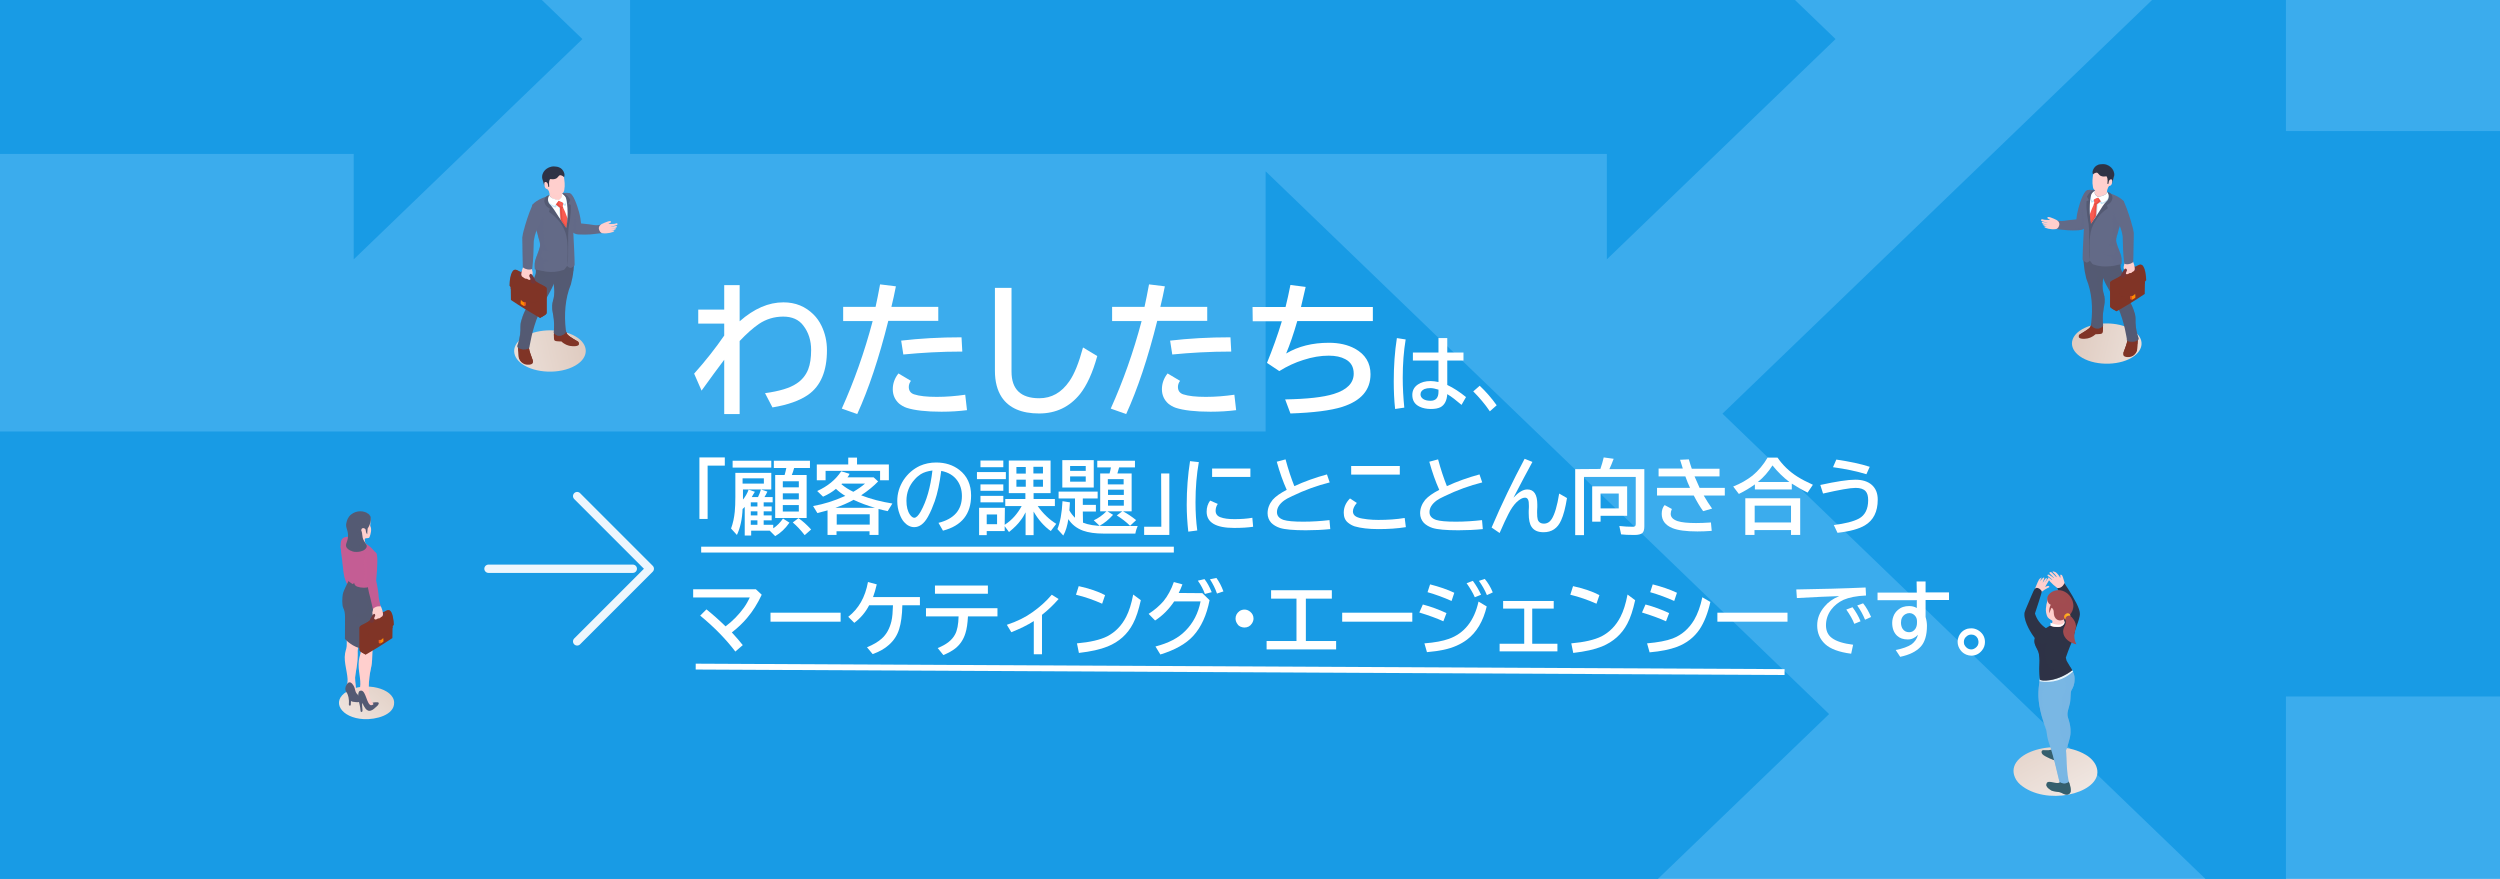 <?xml version="1.0" encoding="utf-8"?>
<!-- Generator: Adobe Illustrator 25.4.5, SVG Export Plug-In . SVG Version: 6.00 Build 0)  -->
<svg version="1.1" id="レイヤー_2_1_" xmlns="http://www.w3.org/2000/svg" xmlns:xlink="http://www.w3.org/1999/xlink" x="0px"
	 y="0px" width="1280px" height="450px" viewBox="0 0 1280 450" style="enable-background:new 0 0 1280 450;" xml:space="preserve">
<style type="text/css">
	.st0{fill:#3BACED;}
	.st1{clip-path:url(#SVGID_00000043448272863188671710000010091821974694952856_);fill:#189BE5;}
	.st2{display:none;}
	.st3{display:inline;}
	.st4{fill:#189BE4;}
	.st5{clip-path:url(#SVGID_00000142872865516194634530000014489553509188552854_);fill:#189BE4;}
	.st6{clip-path:url(#SVGID_00000035523144964675144560000015572413025401159301_);fill:#189BE4;}
	.st7{clip-path:url(#SVGID_00000028291427959537127970000003749795839445832116_);fill:#189BE4;}
	.st8{clip-path:url(#SVGID_00000157280302981483139980000018067419523596251821_);fill:#189BE4;}
	.st9{fill:url(#SVGID_00000088132376961458573540000009499177243745116074_);}
	.st10{fill:#C45D94;}
	.st11{opacity:0.3;fill:#C45D94;enable-background:new    ;}
	.st12{fill:#FFCFCD;}
	.st13{opacity:0.5;fill:#FFCFCD;enable-background:new    ;}
	.st14{fill:#545A73;}
	.st15{opacity:0.5;}
	.st16{opacity:0.5;fill:#545A73;enable-background:new    ;}
	.st17{fill:#803426;}
	.st18{fill:#FF8900;}
	.st19{fill:#F05E1F;}
	.st20{opacity:0.5;fill:#803426;enable-background:new    ;}
	.st21{fill:#733639;}
	.st22{fill:url(#SVGID_00000148654245528553980960000014426501711804874396_);}
	.st23{opacity:0.3;fill:#545A73;enable-background:new    ;}
	.st24{enable-background:new    ;}
	.st25{fill:url(#SVGID_00000013890570297534514820000010707494536667827591_);}
	.st26{fill:#79B7E4;}
	.st27{opacity:0.5;fill:#79B7E4;enable-background:new    ;}
	.st28{fill:#355F6D;}
	.st29{opacity:0.5;fill:#355F6D;enable-background:new    ;}
	.st30{fill:#E9F5FB;}
	.st31{fill:#2E3346;}
	.st32{opacity:0.5;fill:#2E3346;enable-background:new    ;}
	.st33{fill:#A14C50;}
	.st34{opacity:0.3;fill:#A14C50;enable-background:new    ;}
	.st35{fill:url(#SVGID_00000023965403013689036980000010296276272363164349_);}
	.st36{fill:#FFFFFF;}
	.st37{fill:url(#SVGID_00000063624131709017287570000011688198673615971239_);}
	.st38{fill:#636A87;}
	.st39{opacity:0.3;fill:#636A87;enable-background:new    ;}
	.st40{opacity:0.3;}
	.st41{fill:#C1E3F4;}
	.st42{fill:#FA5B50;}
	.st43{fill:#E64E43;}
	.st44{fill:url(#SVGID_00000020383128473618370780000003796753293578339981_);}
	.st45{fill:url(#SVGID_00000023251447693031511870000004248113592806856626_);}
	.st46{fill:url(#SVGID_00000111907727758997200640000001237676983112401315_);}
	.st47{fill:none;stroke:#FFFFFF;stroke-width:3;stroke-miterlimit:10;}
	.st48{fill:none;stroke:#EDF6FD;stroke-width:4.252;stroke-linecap:round;stroke-linejoin:round;stroke-miterlimit:10;}
</style>
<rect x="-1" y="-1" class="st0" width="1282" height="452"/>
<g>
	<defs>
		<rect id="SVGID_00000031892292301680300880000014877997372936592306_" x="-1" y="-1" width="1282" height="452"/>
	</defs>
	<clipPath id="SVGID_00000054245394836658452690000000585359550152605346_">
		<use xlink:href="#SVGID_00000031892292301680300880000014877997372936592306_"  style="overflow:visible;"/>
	</clipPath>
	<polygon style="clip-path:url(#SVGID_00000054245394836658452690000000585359550152605346_);fill:#189BE5;" points="936.5,365.6 
		648,87.7 648,220.9 -78.2,220.9 -78.2,510.3 648,510.3 648,643.4 	"/>
	<polygon style="clip-path:url(#SVGID_00000054245394836658452690000000585359550152605346_);fill:#189BE5;" points="939.8,20 
		822.7,-92.7 822.7,-38.7 322.6,-38.7 322.6,78.8 822.7,78.8 822.7,132.8 	"/>
	<polygon style="clip-path:url(#SVGID_00000054245394836658452690000000585359550152605346_);fill:#189BE5;" points="298.2,20 
		181.1,-92.7 181.1,-38.7 -113.6,-38.7 -113.6,78.8 181.1,78.8 181.1,132.8 	"/>
	<polygon style="clip-path:url(#SVGID_00000054245394836658452690000000585359550152605346_);fill:#189BE5;" points="881.9,211.8 
		1170.4,489.7 1170.4,356.6 1361.8,356.6 1361.8,67.1 1170.4,67.1 1170.4,-66 	"/>
</g>
<g class="st2">
	<g class="st3">
		<g>
			<g>
				<rect id="SVGID_1_" class="st4" width="1280" height="450"/>
			</g>
			<g>
				<g>
					<rect id="SVGID_00000090282488965871954150000017360275952160009401_" class="st4" width="1280" height="450"/>
				</g>
				<g>
					<defs>
						<rect id="SVGID_00000101084866773510744790000016381877683073545894_" width="1280" height="450"/>
					</defs>
					<clipPath id="SVGID_00000099655498025535630910000007522861939268368307_">
						<use xlink:href="#SVGID_00000101084866773510744790000016381877683073545894_"  style="overflow:visible;"/>
					</clipPath>
					<polygon style="clip-path:url(#SVGID_00000099655498025535630910000007522861939268368307_);fill:#189BE4;" points="936,364.9 
						648,88.3 648,220.9 -77.1,220.9 -77.1,509 648,509 648,641.6 					"/>
				</g>
			</g>
		</g>
	</g>
	<g class="st3">
		<g>
			<g>
				<rect id="SVGID_00000096039556348726748910000002845720190906285752_" class="st4" width="1280" height="450"/>
			</g>
			<g>
				<g>
					<rect id="SVGID_00000119815776966218850720000003922739231902874282_" class="st4" width="1280" height="450"/>
				</g>
				<g>
					<defs>
						<rect id="SVGID_00000020367520309290229630000017599887379573229499_" width="1280" height="450"/>
					</defs>
					<clipPath id="SVGID_00000031920497631857781930000012565186800148752534_">
						<use xlink:href="#SVGID_00000020367520309290229630000017599887379573229499_"  style="overflow:visible;"/>
					</clipPath>
					<polygon style="clip-path:url(#SVGID_00000031920497631857781930000012565186800148752534_);fill:#189BE4;" points="
						939.3,20.9 822.4,-91.3 822.4,-37.5 323.1,-37.5 323.1,79.4 822.4,79.4 822.4,133.2 					"/>
				</g>
			</g>
		</g>
	</g>
	<g class="st3">
		<g>
			<g>
				<rect id="SVGID_00000131331430792568669630000003892709896381077140_" class="st4" width="1280" height="450"/>
			</g>
			<g>
				<g>
					<rect id="SVGID_00000121989433528981705100000009806021015534251668_" class="st4" width="1280" height="450"/>
				</g>
				<g>
					<defs>
						<rect id="SVGID_00000008150166367291678990000013589795366575743666_" width="1280" height="450"/>
					</defs>
					<clipPath id="SVGID_00000158027067191932391620000016362694706585464500_">
						<use xlink:href="#SVGID_00000008150166367291678990000013589795366575743666_"  style="overflow:visible;"/>
					</clipPath>
					<polygon style="clip-path:url(#SVGID_00000158027067191932391620000016362694706585464500_);fill:#189BE4;" points="
						298.7,20.9 181.8,-91.3 181.8,-37.5 -112.4,-37.5 -112.4,79.4 181.8,79.4 181.8,133.2 					"/>
				</g>
			</g>
		</g>
	</g>
	<g class="st3">
		<g>
			<g>
				<rect id="SVGID_00000044180226123667499190000014599420079960922037_" class="st4" width="1280" height="450"/>
			</g>
			<g>
				<g>
					<rect id="SVGID_00000177465234062476169670000016215580718610706056_" class="st4" width="1280" height="450"/>
				</g>
				<g>
					<defs>
						<rect id="SVGID_00000098197383865713654030000005300093615573056663_" width="1280" height="450"/>
					</defs>
					<clipPath id="SVGID_00000101076396259303072490000003394306846790115480_">
						<use xlink:href="#SVGID_00000098197383865713654030000005300093615573056663_"  style="overflow:visible;"/>
					</clipPath>
					<polygon style="clip-path:url(#SVGID_00000101076396259303072490000003394306846790115480_);fill:#189BE4;" points="
						881.5,211.9 1169.6,488.5 1169.6,356 1360.7,356 1360.7,67.8 1169.6,67.8 1169.6,-64.7 					"/>
				</g>
			</g>
		</g>
	</g>
</g>
<g>
	
		<linearGradient id="SVGID_00000150810308423074437640000012021471490720127896_" gradientUnits="userSpaceOnUse" x1="220.301" y1="-7809.754" x2="156.976" y2="-7883.163" gradientTransform="matrix(1 0 0 -1 0 -7487.606)">
		<stop  offset="0" style="stop-color:#D1B4A4"/>
		<stop  offset="1" style="stop-color:#FFFFFF"/>
	</linearGradient>
	<path style="fill:url(#SVGID_00000150810308423074437640000012021471490720127896_);" d="M186.3,368.2c6.2,0.3,15.6-2.1,15.5-8.4
		c0-7.4-15.2-11.1-24.1-5.8C169.2,359,174.6,367.6,186.3,368.2z"/>
	<g>
		<g>
			<path class="st10" d="M174.4,279.4c0.3,3.4,0.7,6.7,1.1,10.1c0.4,3.5,0.5,6.2,2.3,9.8c0.9-0.7,1.8-1.5,2.7-2.2l-0.2-7.8
				C178.4,286.1,176.4,282.7,174.4,279.4z"/>
			<path class="st11" d="M174.4,279.4c0.3,3.4,0.7,6.7,1.1,10.1c0.4,3.5,0.5,6.2,2.3,9.8c0.9-0.7,1.8-1.5,2.7-2.2l-0.2-7.8
				C178.4,286.1,176.4,282.7,174.4,279.4z"/>
		</g>
		<g>
			<g>
				<g>
					<g>
						<path class="st12" d="M183.1,333.3c0,1.1,0.1,2.6-0.1,4.9c-0.1,2.3-1.1,7-1.2,8.7c-0.1,1.6,0.8,8.1,0.8,8.3
							c0,0-0.1,0.1-0.2,0.1c-0.5,0.1-1.1-3.1-2-3.8c-1-0.7-2.5,0.1-2.8-0.5c-0.1-0.1-0.1-0.3,0-0.5c1.3-3-1.2-9.2-1.1-14.1
							c0.1-3,0.9-3.9,1-5.6c0-1.1,0.1-2.4,0.1-3.5c0,0,0.4-1.3,1.1-1.1c0.7,0.3,4.9,2.7,4.9,3.8
							C183.6,331.3,183.1,332.2,183.1,333.3z"/>
						<path class="st13" d="M183.1,333.3c0,1.1,0.1,2.6-0.1,4.9c-0.1,2.3-1.1,7-1.2,8.7c-0.1,1.5,0.7,7.4,0.8,8.3
							c-0.2-0.3-0.5-0.7-0.7-1c-1.3-1.7-2.8-3-4.1-3.9c0.2-0.4,0.6-0.8,1.1-1.1c0.9-0.4,1.5,0.2,2-0.1c0.6-0.4,0-1.6,0-4.2
							c0,0,0-0.8,0.1-1.7c0.2-1.5,0.8-2.6,1.4-4.8c0.5-1.6,0.1-4.8-0.3-5.5c-0.3-0.6-3.4-3.4-4.6-4.5c0-0.6,0-0.9,0-0.9
							s0.4-1.3,1.1-1.1c0.7,0.3,4.9,2.7,4.9,3.8C183.6,331.3,183.1,332.2,183.1,333.3z"/>
						<g>
							<path class="st14" d="M184.6,359.4c-0.9,0.1-2.2,0.2-3.6-0.1c-0.5-0.1-0.9-0.2-1.3-0.4l-0.1,1.9c0,0.3-0.2,0.5-0.5,0.5
								s-0.5-0.3-0.5-0.6c0.3-3.2-0.5-4.9-0.8-5.6c-0.4-0.6-1.1-1.4-1-2.6c0.1-1.3,1-2.9,1.9-3.1c1.2-0.4,2.3,1.6,2.4,1.8
								c0.9,1.5,0.5,2.8,1.7,4.1c0.3,0.4,0.4,0.3,0.7,0.7C184.3,357,184.6,358.2,184.6,359.4z"/>
							<g class="st15">
								<path class="st14" d="M184.6,359.4c-0.9,0.1-2.2,0.2-3.6-0.1c-0.5-0.1-0.9-0.2-1.3-0.4l-0.1-2.9c0,0,3.1,2.1,4.3,2.5
									c0.2,0.1,0.5,0.2,0.7,0.2C184.6,359.1,184.6,359.3,184.6,359.4z"/>
							</g>
						</g>
					</g>
					<g>
						<path class="st12" d="M191.5,360.9c-0.5,0.5-1.7,0.4-2.3,0.1c-1.3-0.6-1.6-2.4-2.7-5c-0.8-1.8-1.3-2.1-2.5-2.1
							c1.3-5.1-0.4-8.5-0.4-13.7c0-2.7,0.7-4.6,1-5.8c0.3-1.2,0.1-3.2,0.2-3.7c0.1-0.4,5.7-2.3,6.3-1.5c-0.2,3.4-0.4,1.2-0.6,8.7
							c-0.1,2.1-0.5,4-1,6.3s-0.9,8.3-0.7,9.9s1,4.6,1,4.6s0.3,0.7,0.8,0.9C191.2,360,192.3,360.2,191.5,360.9z"/>
						<path class="st13" d="M191.5,360.9c-0.1,0.3-1.3,0.5-2.3,0.1c-1.3-0.6-1.6-2.4-2.7-5c-1.6-0.5-2.6-1.4-2.5-2.1
							c0.1-0.4,0.6-0.8,1.1-0.9c1-0.2,1.6,0.6,2.1,0.3c0.2-0.1,0.3-0.4,0.5-2.5c0.1-0.7,0.1-1.1,0.1-1.3c0.1-3.3,2.6-9.4,0.9-13.4
							c-0.5-1-1.5-2.4-3.9-3.6c0-0.8,0-1.5,0-1.7c0.1-0.4,5.7-2.3,6.3-1.5c-0.2,3.4-0.4,1.2-0.6,8.7c-0.1,2.1-0.5,4-1,6.3
							s-0.9,8.3-0.7,9.9s1,4.6,1,4.6c0.2,0.6,0.6,0.8,0.8,0.9C191,360,191.6,360.6,191.5,360.9z"/>
						<g>
							<path class="st14" d="M193.9,359.9c0,0.5-0.2,0.8-0.5,1.2c-0.1,0.1-0.2,0.2-0.3,0.3c-1.1,0.9-2.2,2.4-4,2.5
								c-1.6,0-2.7-2.2-3.4-3.7l0,0c-0.1-0.1-0.1-0.2-0.2-0.2c-0.1,0-0.1,1-0.1,1.3c0,0.7,0.2,1.5,0.2,2.4c0,0.2,0,0.5-0.2,0.7
								c-0.1,0.1-0.3,0.1-0.5,0.1c-0.5-0.2-0.2-1.3-0.7-3.4c-0.1-0.6-0.4-1.7-0.4-1.7c-0.3-1.5-0.9-5.2,0.5-5.7
								c0.3-0.1,0.5-0.1,0.8-0.1c2.3,0.4,2.7,7.2,4.9,7.5c0.3,0,1.2-0.3,1.2-0.6c0-0.3-0.5-0.7-0.5-0.7S193.6,359.1,193.9,359.9z"/>
							<path class="st16" d="M193.9,359.9c0,0.5-0.2,0.8-0.5,1.2c-0.1,0.1-0.2,0.2-0.3,0.3c-1.1,0.9-2.2,2.4-4,2.5
								c-1.7,0-2.9-2.7-3.3-3.5c0-0.1-0.1-0.1-0.1-0.2c0.4,0.6,0.8,1,1.1,1.4c0.6,0.7,1.3,1.6,2.1,1.8
								C190.5,363.9,192.9,361.3,193.9,359.9z"/>
						</g>
					</g>
				</g>
				<path class="st14" d="M178.6,297.2c0,0-2.8,5.2-3.1,7.1s-0.5,5.4,0.3,7.1c1.2,2.6,0.8,4,0.8,15.7c0.7,0.9,2.4,2.3,4.1,3.3
					c0.7,0.4,2.1,1.2,4.1,1.6c1.5,0.2,3.1,0.5,4.7-0.3c1.8-0.9,2.6-2.7,2.9-3.4c0.8-18.2,0.6-14.4,1-20.5l-3-8.3c0,0,0,0.1-2.5,0.4
					C185.4,300,178.6,297.2,178.6,297.2z"/>
				<path class="st16" d="M193,316.3c-0.2,1-0.1-0.6-0.6,11.9c0,0-1.9,2.9-2.8,3.3c-0.4,0.2-1.2,0.4-2.2,0.5
					c-2.1-2.1,2-11.7-1.4-14.1c-0.8-0.6-2.9-1.5-4.6-2.6c-1.7-1.1-0.9-1.6-0.9-1.6s3.4,1.1,4.8,0.7c1.5-0.4,2.8-2.2,2.9-3.8
					c0.1-1.2-0.5-6.1-0.8-8.5c-2,0.3-3.9-0.1-5.6-0.8l-0.5-1.2l-0.6,0.6c-1.2-0.7-2.1-1.4-2.6-2c0.4-0.9,0.7-1.5,0.7-1.5
					s6.8,2.8,9.3,2.6c0.2,0,0.4,0,0.6-0.1l-0.1,0.2c0.7-0.4,0.3-0.2,1.8-0.9c1.3,1.7,2.6,5.3,3.2,8.7
					C193.7,310,193.4,314.3,193,316.3z"/>
			</g>
			<g>
				<g>
					<path class="st10" d="M192.7,283.4c-0.3,3.1-1.6,13.6-2.5,16.1l0,0c0,0.2-0.1,0.3-0.2,0.4c-0.1,0-0.1,0.1-0.2,0.1l0,0
						c-0.1,0.1-0.5,0.3-0.7,0.4l0,0c-0.3,0.2-1.1,0.3-1.5,0.4c-1.4,0.2-4.6,0-5.7-1.1c-0.4-0.4-0.5-0.9-0.6-1.3
						c-0.2,0.2-0.4,0.4-0.6,0.7c-0.5-0.3-1.1-0.6-1.8-1.2c-0.6-0.4-1-0.9-1.4-1.3c0.4-1,0.9-2.4,0.7-4.1c-0.1-1.6-0.6-2.2-1.6-4.5
						c-1.9-4.4-2.2-7.1-2.2-8.8c0-1.8,0.3-2.6,0.8-3.3c0.6-0.7,1.7-1.1,3-1.1c0.7,0,1.8,0.3,1.8,0.3s0.8,0.3,2,0.8
						c0.7,0.3,1.6,0.7,2.4,1C189.2,279.3,189.5,279.7,192.7,283.4z"/>
				</g>
				<path class="st10" d="M188.2,279.1c0,0.5,0,1.1-0.4,1.8c-1.2,2.4-4.9,2.3-5.2,2.3c-3.1-0.1-6.3-2.3-6.3-4.2
					c0-1.4,1.8-3.3,1.8-3.3l0,0l3.9,0.4c0.7,0.3,1.6,0.7,2.4,1C185.8,277.8,187,278.4,188.2,279.1z"/>
				<path class="st11" d="M190.4,299c0,0.2-0.1,0.3-0.2,0.5l0,0c-0.1,0.2-0.2,0.4-0.4,0.5l0,0c-0.2,0.1-0.3,0.2-0.6,0.3
					c-0.1,0-0.1,0.1-0.2,0.1c-0.5,0.2-1.5,0.4-2,0.5c-1.4,0.1-2.8-0.1-4.1-0.6c-0.4-0.1-0.8-0.3-1.1-0.6c2.4,0.1,3.6-0.6,4.1-1.2
					c0.4-0.4,0.9-1.3,0.5-8.7c-0.1-1.9-0.2-3.6,0.8-5.2c0.5-0.8,1.1-1.3,1.5-1.7c0.1,0.2,0.3,0.6,0.4,1c0.5,2-0.7,3.9-0.7,4.4
					C188.6,289.7,189,291.2,190.4,299C190.4,298.9,190.4,299,190.4,299z"/>
			</g>
			<g>
				<path class="st17" d="M189.3,317.7L189.3,317.7c8.6-5.1,8.9-5.7,10.1-5.2c1.7,0.7,2.2,5.6,2.2,7.4l0,0c-0.2,0.2-0.4,0.5-0.6,0.7
					l0,0c0,0.9,0,2.5-0.1,6.1l0,0c-4.7,3.1-9.3,6-13.7,8.5c-3.3-1.8-3-1.9-3.1-2.5v-11.3l0,0C183.7,320.3,186.8,319.6,189.3,317.7z"
					/>
				<path class="st17" d="M184.1,321.4v11.2c0.1,0.6-0.2,0.7,3.1,2.5c0,0,0.6-6.6,0.9-9.9l0,0c-0.1-2.4-0.3-2.7-0.5-3.1
					c-0.4-0.8-1.4-1.4-2.3-1.3c-0.5,0-0.9,0.3-1,0.4l0,0C184.2,321.2,184.1,321.3,184.1,321.4z"/>
				<path class="st17" d="M184.3,321.1c0.2-0.1,0.5-0.3,1.1-0.4c0.9-0.1,1.8,0.5,2.3,1.3c0.3,0.4,0.4,0.8,0.5,3.1l0,0
					c0,0.8,0.1,1.7,0.1,3c0,0.2,0.2,0.4,0.4,0.4c1.5-0.1,3-0.1,4.5-0.2c0.2,0,0.4,0.2,0.4,0.4c0,0.1,0.2,0.4,0.5,0.6s0.7,0.1,0.7,0
					c0.2-0.2,0.5-0.3,0.6-0.4c0.2-0.1,0.4-0.3,0.6-0.4c0.1-0.1,0.2-0.2,0.2-0.3c0.1-0.6,0-0.4,0.3-1.4c0-0.1,0-0.1,0.1-0.2
					c1.4-1.7,2.9-3.4,4.3-5.1c0.1-0.1,0.1-0.2,0.1-0.2v-0.8c-5.7,6.8-3.7,5-6,7l0,0c-2.1,0.1-1.3,0-6.5,0.5c0.5-4.5-0.1-6.3-1.7-7.2
					C185.7,320.2,184.6,320.7,184.3,321.1z"/>
				<path class="st18" d="M194.6,327.6l0.1,1.9c0,0,1.5-0.8,1.6-1c0.1-0.1,0-1.2-0.1-1.9c-0.2,0.2-0.5,0.5-1.1,1
					C195.1,327.6,194.7,327.6,194.6,327.6z"/>
				<path class="st19" d="M193.9,327.6v1.4c0.1,0.3,0.4,0.5,0.8,0.5c0-0.6,0-1.3,0-1.9C194.7,327.6,194.3,327.6,193.9,327.6z"/>
				<path class="st20" d="M184.1,321.4c0-0.1,0.1-0.2,0.2-0.3l0,0c0.4-0.5,1.4-0.9,2.6-0.2c1.6,0.8,2.2,2.7,1.7,7.2
					c2.4-0.2,5.4-0.5,6.5-0.5c0.6-0.5,0.9-0.8,1.1-1c0.6-0.6,0.6-1,4.8-6c0.2-0.2,0.4-0.4,0.6-0.7l0,0c0-1.8-0.5-6.7-2.2-7.4
					c-0.2-0.1-0.4-0.1-0.6-0.1c-1,0-2.4,1.2-9.5,5.4C186.8,319.6,183.7,320.3,184.1,321.4z"/>
				<path class="st21" d="M195.9,313.2c0.8,0.2,1.3,0.8,1.4,1.6c-0.1,0.9-1.3,1.1-1.3,0.4v-0.3c0-0.2-0.1-0.3-0.3-0.4
					c-0.1-0.1-0.3-0.1-0.4-0.3C195.1,313.7,195.4,313,195.9,313.2z"/>
				
					<linearGradient id="SVGID_00000021080316845434076280000004206121922995399323_" gradientUnits="userSpaceOnUse" x1="986.178" y1="-7823.365" x2="981.016" y2="-7804.141" gradientTransform="matrix(-1 0 0 -1 1173.61 -7487.606)">
					<stop  offset="0" style="stop-color:#ED7D88"/>
					<stop  offset="1" style="stop-color:#FFCFCD"/>
				</linearGradient>
				<path style="fill:url(#SVGID_00000021080316845434076280000004206121922995399323_);" d="M190.8,313c0.1-0.5,0.2-0.8,0.2-1.3
					c0-0.4,0-0.5,0.1-0.7v-0.1c0-0.1,0.1-0.2,0.2-0.2c0.5-0.6,1.4-0.6,2.2-0.7l0,0c0.5-0.1,0.8-0.2,1.1,0c0.3,0.3,0.3,0.3,0.3,0.3
					c0.5,0.8,1.2,3,1.2,4.1c0,0.2,0,0.4-0.1,0.6c-0.1,0.7-0.5,0.6-1.1,1.1c-0.1,0.1-0.2,0.2-0.2,0.2c-0.1,0.1-0.1,0.1-0.2,0.2h-0.1
					c-0.1,0.1-0.3,0.1-0.4,0.1c-0.2,0-0.3,0-0.6,0.1c-0.2,0.1-0.2,0.1-0.3,0.2s-0.2,0.1-0.4,0.2c-0.3,0.1-0.5,0.1-0.6,0.1
					s-0.3-0.2-0.4-0.3c-0.1-0.1-0.2-0.3-0.3-0.5c-0.1-0.4-0.2-0.7-0.3-1l0,0c-0.1-0.2-0.2-0.4-0.3-0.5
					C190.6,314,190.6,313.4,190.8,313z"/>
				<path class="st21" d="M191.6,314.3c-0.1,0-0.4,0-1.2,1.2c-0.7,1.1-1.4,2.2-1,2.9c0.4,0.7,1.3,0.6,1.8,0s0-1.1,0.5-2.3
					c0.2-0.6,0.5-0.8,0.4-1.2C192.1,314.6,191.9,314.3,191.6,314.3z"/>
			</g>
			<g>
				<g>
					<path class="st10" d="M194.9,310.5c-0.4-0.1-1-0.1-1.6,0c-1.2,0.2-2,0.9-2.4,1.3c-0.5-2.6-1.1-4.6-1.4-6.1
						c-0.4-1.5-0.8-2.9-1.1-4.8c-0.2-1.4-0.4-2.5-0.5-3.2s-0.1-1.1-0.1-1.5c0-1.1,0.1-1.8,0-4.7c-0.1-2.1-0.2-2.5-0.1-4
						c0.1-2,0.2-3.2,1.1-4c0.8-0.8,2.4-1.4,3.3-0.8c1,0.6,1.1,2.1,1.1,4.7c0,2.5-0.2,5.8-0.6,9.9c0.1,0.5,0.3,1.4,0.5,2.4
						c0.4,2.2,0.6,3.7,0.7,4.7C193.8,305.7,194.2,307.8,194.9,310.5z"/>
				</g>
			</g>
			<g>
				<g>
					<g>
						<path class="st12" d="M189.7,266.9c0,1.5-0.2,2-0.1,2.4c0,0.1,0.1,0.2,0.1,0.3c0.7,1.4,0.1,3.9-0.5,5.4
							c-0.1,0.2-0.2,0.4-0.4,0.4c-0.4,0.1-0.9,0.2-1.5,0.2c-0.4,0-0.7,0.4-0.6,0.8c0.4,2.1,0.4,1.9,0.4,1.9s-1,0.5-1.2,0.5
							c-0.5,0.3-1.4,0.6-2.4,0.5c-1.3-0.1-3.5-0.8-3.3-2c0-0.1,0-1.1-0.1-1.5c0-0.1,0-0.2,0.1-0.4c0.7-1.3,3.4-11.9,4.3-12.4
							c1.4-0.9,3.8-0.3,4.6,0.9C189.7,265.2,189.7,266,189.7,266.9z"/>
						<path class="st13" d="M187.1,275.8c-0.3,0.1-0.5,0.4-0.4,0.7l0.4,1.9c-2.3,0.8-3,0.3-4.7-1c-2.7-2.2-0.7-7.8,0.6-5.6
							c1.1,1.7,1.2,1.3,2,1.3C186.8,273.4,185.2,274.6,187.1,275.8z"/>
					</g>
				</g>
				<g>
					<g>
						<path class="st14" d="M188.2,270.6c-0.1,1-0.2,1.9-0.2,2.9c-0.2-0.2-0.4-0.6-0.6-1.1c-0.2-0.8,0-1.1-0.3-1.5s-1.2-0.8-1.8-0.3
							c-0.4,0.4-0.5,1.1-0.1,1.7c0.1,0.5,0.2,0.7,0.2,0.9c0,0.2,0,0.3,0,0.3c0.2,2.7,0.8,3.1,1.7,4.6c0.4,0.7,0.8,1.3,0.6,1.9
							c0,0.1-0.1,0.4-0.3,0.7c-0.8,1.1-2.1,1.4-2.8,1.6c-0.5,0.1-1.7,0.4-3.2,0.2c-0.1,0-0.2,0-0.3-0.1c-0.7-0.1-2.8-0.7-3.7-2.3
							c-0.3-0.6-0.3-1.2-0.1-1.8c0.3-1,0.9-2.1,0.9-4.2c-0.1-3.2-1.5-4.1-0.8-6.6c0.2-0.9,0.7-2.8,2.4-4.1c2.9-2.3,6.7-1.9,8.7-0.4
							c0.5,0.3,0.8,0.8,1.1,1.2C190.3,266.1,189.3,269.1,188.2,270.6z"/>
					</g>
					<path class="st23" d="M188.2,270.6c-0.1,1-0.2,1.9-0.2,2.9c-0.2-0.2-0.4-0.6-0.6-1.1c-0.2-0.8,0-1.1-0.3-1.5
						c-0.3-0.5-1.2-0.8-1.8-0.3c-0.4,0.4-0.5,1.1-0.1,1.7c0.1,0.5,0.2,0.7,0.2,0.9c0,0.2,0,0.3,0,0.3c0.2,2.7,0.8,3.1,1.6,4.6
						c0.4,0.7,0.8,1.3,0.6,2c0,0.1-0.1,0.3-0.3,0.7c-0.8,1.1-2.1,1.4-2.8,1.6c-0.5,0.2-1.7,0.4-3.2,0.2c-0.1,0-0.2,0-0.3-0.1
						c-0.7-0.2-2.8-0.7-3.7-2.3c-0.3-0.6-0.3-1.2-0.1-1.8c0.5,0.6,1.5,1.8,3.2,2.3c0.6,0.2,1.4,0.4,2.3,0.1c0.1,0,0.9-0.4,1.4-1.1
						c0.7-1.2-0.2-2.5-0.5-4.3c-0.5-2.7-1.2-7.2,2.4-8.5c1.1-0.4,2.6-2.1,2.3-3.7c0.5,0.4,0.8,0.8,1.1,1.2
						C190.3,266.1,189.3,269.1,188.2,270.6z"/>
				</g>
			</g>
		</g>
	</g>
</g>
<g>
	<g>
		<g class="st24">
			<g>
				
					<linearGradient id="SVGID_00000039822236668607730130000015349376660744258179_" gradientUnits="userSpaceOnUse" x1="905.543" y1="-7815.018" x2="841.88" y2="-7934.98" gradientTransform="matrix(-1 0 0 -1 1922.062 -7487.606)">
					<stop  offset="0" style="stop-color:#D1B4A4"/>
					<stop  offset="1" style="stop-color:#FFFFFF"/>
				</linearGradient>
				<path style="fill:url(#SVGID_00000039822236668607730130000015349376660744258179_);" d="M1067.8,386.4
					c-15.6-9.3-43.4-0.5-35.5,12.9c1.2,1.9,2.8,3.1,4.7,4.3c14.7,8.9,39.8,1.3,36.6-10.3C1072.9,390.4,1070.3,387.8,1067.8,386.4z"
					/>
			</g>
		</g>
	</g>
	<g>
		<g>
			<g>
				<path class="st26" d="M1051.7,383.4c5.9,1,5.2,0.9,6,1c0.4-0.6,2-6.2,2.2-7.4c0.5-2.7,0-5.4,0-5.4c-0.7-4.2-2-4.6-1-8.2
					c1.2-4.4,1-3.5,1.2-6.4c0.1-2.2,0.1-2.8,0.5-3.6c0.8-1.4,1.6-2.8,1.6-5.9c0-3-1.6-4.5-1.6-4.5c-1-0.4-2.1-0.6-3.4-0.2
					c-3.6,1.1-4.7,7.2-5,11c-0.4,5.4,1.4,7.6,1.7,12.4C1054.2,369.7,1052.2,382.5,1051.7,383.4z"/>
				<path class="st27" d="M1051.7,383.4c5.9,1,5.2,0.9,6,1c0.4-0.6,2-6.2,2.2-7.4c0.5-2.7,0-5.4,0-5.4c-0.7-4.2-2-4.6-1-8.2
					c1.2-4.4,1-3.5,1.2-6.4c0.1-2.2,0.1-2.8,0.5-3.6c0.8-1.4,1.6-2.8,1.6-5.9c0-3-1.6-4.5-1.6-4.5c-1-0.4-2.1-0.6-3.4-0.2
					c-3.6,1.1-4.7,7.2-5,11c-0.4,5.4,1.4,7.6,1.7,12.4C1054.2,369.7,1052.2,382.5,1051.7,383.4z"/>
			</g>
			<g>
				<path class="st28" d="M1057.4,384.4c-0.5,3.9-0.5,4.1-1.1,5.1s-4,0.1-7-1.3c-2.7-1.3-3.7-1.9-3.9-2.8c-0.5-2,1.5-1.1,3.5-1.3
					c1-0.1,1.8-0.4,2.6-0.7C1053.4,383.7,1055.4,384,1057.4,384.4z"/>
				<path class="st29" d="M1045.3,385.4c0.2,1,1.3,1.6,3.9,2.8c2.9,1.4,6.3,2.3,7,1.3c0.6-1,0.6-1.8,0-0.8s-4,0.1-7-1.3
					c-1-0.5-3.9-1.7-3.9-2.9C1045.2,384.8,1045.3,385.2,1045.3,385.4z"/>
			</g>
		</g>
		<g>
			<path class="st28" d="M1049.7,404.3c0.1,0.1,0.2,0.1,0.2,0.2c1.7,1.1,4.1,0.6,5.9,1.6c0.9,0.5,2,1,3,0.7c0.5-0.2,0.7-0.3,1-0.7
				l0,0c1.1-1.3,0.1-4.5-0.7-6c-0.4,0.3-1.1,0.6-2,0.7c-0.5,0-2-0.5-2.4-0.7c-0.1,0.5,0.1,0.6-0.5,0.7c-0.1,0-0.3,0-0.4,0.1
				c-1.8,0.2-5.3-1.5-5.9,0.1C1047.5,401.9,1047.6,402.9,1049.7,404.3z"/>
			<path class="st29" d="M1054.2,400.7c1.1,1.9,3.7,1.8,5.6,0.9c-0.1-0.5-0.4-1-0.7-1.6c-0.4,0.3-1.1,0.6-2,0.7
				c-0.5,0-2-0.5-2.4-0.7C1054.7,400.6,1054.9,400.6,1054.2,400.7z"/>
			<path class="st29" d="M1048.6,403.5c1.9,1.7,3,1.6,5,1.9c1.7,0.2,2,0.5,2.9,1c1.4,0.6,2.3,0.7,3.3-0.3l0,0
				c0.4-0.4,0.5-0.9,0.5-1.5c-0.2,0.3-0.5,0.7-0.7,0.9c0,0-0.3,0.3-0.8,0.4c-1,0.3-3-0.7-3-0.7c-1.8-1-4.2-0.5-5.9-1.6
				c-1.1-0.7-1.9-1.4-2.1-2.3C1047.6,402.2,1048,402.9,1048.6,403.5z"/>
		</g>
		<g>
			<path class="st26" d="M1045.4,366.8c1.7,6.1,2.2,5,2.8,10.3c0.3,2,1.5,5.1,1.8,6.1c1,2.9,3.1,11.3,4.4,17c1.6,1.3,3.7,1.1,4.8,0
				l0,0c-1.9-9.4-0.2-15.5-2.8-21.8c-0.9-2.2-1.8-2.7-1.7-5.4c0.3-7.1,1.6-9.2,1-15.4c0.7-2.9,2.3-3,1.9-7.1
				c-0.1-1.4-0.8-2.8-1.8-3.8c-4.3,0.2-7.2,0.3-11.4,0.4C1043.4,354.4,1043.1,358.4,1045.4,366.8z"/>
			<path class="st27" d="M1044.9,364.7c1.3,5.2,1.5,5.1,3,10c0.2-0.2-4.6-19-1-23.3c0.5-0.6,1.5-1.4,3.4-1.7c2.3-0.1,4.7-1,6.4-2.2
				c-0.2-0.3-0.4-0.5-0.7-0.8c-8,0.2-6.6,0.1-7.4,0.3c-2,0.4-4,0.1-4,0.1C1043.7,352.4,1042.9,356.3,1044.9,364.7z"/>
			<path class="st27" d="M1050.1,383.2c1,2.9,3.1,11.3,4.4,17c1.6,1.3,3.7,1.1,4.8,0c-0.2,0.1-1.9,1.1-3.3-0.5
				c-1.5-1.7-3.4-10.3-4.9-13.9C1050.8,384.9,1050.4,384,1050.1,383.2z"/>
		</g>
		<path class="st30" d="M1060.6,343c0.3,0.3,0.6,0.4,0.9,0.7c-4.6,4.4-11,6.3-17.3,5.1c0.1-0.6,0.3-1,0.3-1.6
			C1049.9,345.8,1055.3,344.4,1060.6,343z"/>
		<g>
			<path class="st12" d="M1054.7,301.9c-0.3-0.2-0.8-0.4-1.3-0.8c-0.3-0.2-0.7-0.5-2-1.6c-1.4-1.3-2-1.9-2.5-2.8
				c-0.2-0.3-0.5-0.8-0.4-1c0.3-0.3,2.2,1.4,2.3,1.3c0,0-0.1-0.2-0.4-0.5c-0.2-0.2-0.4-0.4-0.8-0.7c-0.8-0.7-1.3-1-1.3-1.3
				c0-0.2,0.3-0.3,0.3-0.3c0.3-0.1,0.6,0,2.1,1.1c0.6,0.5,0.9,0.7,1,0.7c0,0-0.5-0.7-0.8-0.9c-1.2-1.2-1.7-1.6-1.6-1.9
				c0.1-0.2,0.4-0.3,0.6-0.3c0.5,0,0.8,0.4,1.9,1.5c0.5,0.5,1.1,1.2,1.2,1.1s-0.3-0.7-0.7-1.2c-0.8-1-1.5-1.4-1.4-1.6
				s0.7-0.1,1.2,0.1c0.6,0.2,0.9,0.6,1.3,1c0.3,0.3,0.7,0.8,1.1,1.4c0.1,0.2,0.2,0.5,0.3,0.7c0.1-0.3,0.2-0.6,0.1-0.9
				c0-0.3-0.1-0.5,0-0.7c0.1-0.1,0.4-0.1,0.5,0c0.4,0.1,0.5,0.5,0.8,1.2c0.3,1,0.5,1.5,0.7,2.3c0.1,0.4,0.2,0.9,0.2,1.6
				c0,0.3,0,0.6,0,0.9C1056.3,300.8,1055.5,301.4,1054.7,301.9z"/>
			<g>
				<path class="st31" d="M1056.8,317c0.3-0.2,1.9-1.8,1.7-4.1c-0.1-1-0.5-1.8-0.8-2.3c-1.5-3.2-2.9-6.3-4.4-9.5
					c0.3,0,1.3,0.1,2.2-0.6c1-0.7,1.4-1.7,1.4-2c1.7,2.5,3,4.7,4,6.3c3.7,6.3,4.3,8.7,3.9,10.6c-0.6,2.8-0.6,2.3-3.2,9.7
					c-0.7,1.9-1,2.9-1.2,2.8c-0.2,0-0.2-0.7-0.5-1.5c-0.5-1.4-1.5-2.1-2-2.5C1057.2,323.2,1056.4,321.4,1056.8,317z"/>
			</g>
		</g>
		<g>
			<path class="st31" d="M1043.9,334.7c0.5,3.2,0.3,4.5,0.3,5c-0.3,3.5,0.2,8.1,0.2,8.2c0.2,0.9,8.5,1.5,16.6-4.7l-2.9-4.9
				c-0.1-0.3-0.4-1.6-0.4-1.6c1.7-4.9,2.7-7.1,3.2-8.3c1.2-3.3,2.6-9.3,0.4-10.8c-0.3-0.2-0.6-0.3-1.7-0.3c-0.7,0-1.4,0.1-2.3,0.2
				c-0.2,0-0.3,0.1-0.5,0.1c-1.6,0.4-3.8,1.1-6.8,2.6c-0.1,0-0.2,0.1-0.2,0.1c-0.3,0.1-0.7,0.3-1.1,0.6c-0.9,0.5-2.2,1.3-4.1,2.6
				c-1.3,0.9-2.6,2-2.9,3.6C1041,330.1,1043.5,332.3,1043.9,334.7z"/>
			<path class="st32" d="M1043.9,334.7c0.5,3.2,0.3,4.5,0.3,5c-0.2,3.5,0.2,8.1,0.2,8.2c0.2,0.9,8.5,1.5,16.6-4.7
				c-0.1-0.1-0.5-0.8-1-1.7c-3.3,2.3-7,2.3-9,1.1c-1.8-1-2.6-2.7-2.8-3.2c-2.4-4.6,0.5-11.9,0.4-12.2c-0.3-0.9-3.9-1.8-6.5-0.9
				c-0.1,0.3-0.2,0.6-0.3,0.9C1041,330.1,1043.5,332.3,1043.9,334.7z"/>
		</g>
		<g>
			<g>
				<path class="st12" d="M1047.5,311.6c0.1-1.5,0.4-2.9,0.8-4.1c0-0.1,0-0.1,0-0.2c0.1-1.1,0.7-1.9,0.7-1.9
					c0.2-0.5,0.3-0.7,0.3-0.7c0.1,0,0.2,0,0.3,0l0,0l0,0c2,0.2,6.1,0.8,7,2.2c0.7,1,0.5,3.1,0,5.1c0.8,1,1.4,2,2,2.9
					c-1.6,1.2-1.9,2.1-1.8,2.7c0,0.5,0.2,1,0,1.7c-0.2,0.6-0.8,1-1,1.2c-0.9,0.6-1.8,0.6-2.8,0.5c-0.7,0-1.8-0.1-3.1-0.6
					c1.3-1.7,1.1-2.3,1-2.5c0-0.1-0.3-0.2-0.9-0.6c-0.7-0.5-1-0.6-1.5-1.2l0,0C1047.6,314.9,1047.4,312.6,1047.5,311.6z"/>
				<path class="st13" d="M1050,317.2c-0.5-0.3-0.7-0.4-1-0.7c-0.3-0.2-0.4-0.4-0.6-0.6c0.2,0.1,0.6,0.3,1,0.4s1.7,0.5,2,0.1
					c0.2-0.3-0.3-0.7-0.7-1.7c-0.5-1.3-0.2-2.5-0.4-2.5c-0.1,0-0.5,0.6-0.8,1.4c-0.1,0.4-0.4-1.8,0.4-3.2c-1.1-0.3-1.8-1.9-1.8-3.1
					c0.1-1.1,0.7-1.9,0.7-1.9c0.2-0.3,0.4-0.5,0.6-0.7c1.3,1.1,2.6,2.3,4,3.8c2.1,2.2,3.7,4.4,5,6.4c-1.6,1.2-1.9,2.1-1.8,2.7
					c0,0.5,0.2,1,0,1.7c-0.2,0.6-0.8,1-1,1.2c-0.9,0.6-1.8,0.6-2.8,0.5c-0.7,0-1.8-0.1-3.1-0.6c1.3-1.7,1.1-2.3,1-2.5
					C1050.9,317.8,1050.6,317.6,1050,317.2z"/>
				<g>
					<g>
						<g>
							<path class="st33" d="M1050,309.6c0,0-0.2,0-0.5-0.2c-0.4-0.2-1.6-1.6-1.3-3.3c0.6-3.4,7-6.3,11.4-1.1
								c2.2,2.7,2.7,6.3,0.5,9.3c-0.2,0.3-0.4,0.5-0.5,0.7c0.4,0.4,0.8,0.8,1.2,1.1l0,0c1.1,1.2,2,2.7,2.1,4.3
								c0.1,2.3-2.1,4.8,0.2,9.5c-0.9-0.2-4.4-1.1-6-3.9c-2.1-3.9,0.7-5.2,0.6-7.6c0-0.6-0.2-1.2-0.3-1.7c-0.2,0-0.4,0.2-0.5,0.3
								c-0.4,0.3-0.9,0.4-1.3,0.5c-0.6,0.2-1.3,0.2-2-0.1c-0.2-0.1-0.4-0.2-0.5-0.3c-1.2-0.8-1.5-2.4-1.5-3c-0.1-0.5,0-0.9-0.1-1.5
								c-0.1-0.4-0.6-1.4-1-1.4c-0.3,0-0.4,0.4-0.5,0.7c-0.1,0.2-0.2,0.5-0.3,0.8c-0.1,0.4-0.2,0.8-0.3,1.3
								C1049,312.6,1049.3,310.9,1050,309.6z"/>
							<path class="st34" d="M1049.3,314.1c0-0.5,0.2-1,0.3-1.3c0.3-0.7,0.4-1.4,0.8-1.4s0.8,0.7,0.8,0.9c0.3,0.7,0.3,1.2,0.3,1.8
								c0,0.2,0.2,2.2,1.6,3.1c1.1,0.7,2.7,0.5,3.9-0.1c0.1-0.1,0.3-0.3,0.5-0.3c0.2,0.5,0.3,1.1,0.3,1.7c0.1,1.6-0.9,2.5-0.9,4.5
								c0,0.7,0,1.8,0.8,2.8c0.9,1.1,2.2,1.5,2.7,1.6c-0.1-0.7-0.2-1.8,0.2-3c0.5-1.7,1.4-2.2,1.7-3.5c0.2-1,0.1-2.4-1.6-4.7
								c-0.1-0.1-0.2-0.3-0.3-0.4c-0.2-0.3-0.5-0.5-0.7-0.7c0.5-0.6,1.2-1.6,1.5-2.4c1.3-3.2-0.2-6.8-2.8-8.9
								c-0.8-0.3-1.6-0.6-2-0.2c-0.8,0.8,1.8,3.8,1,4.9c-0.5,0.6-1.5,0.1-3.4,0.2c-1.7,0.1-3,0.6-3.8,0.9c-0.1,0.1-0.2,0.4-0.4,0.9
								C1049.2,311.6,1049.1,312.9,1049.3,314.1z"/>
						</g>
						
							<linearGradient id="SVGID_00000040555013753604328900000002205576628624792986_" gradientUnits="userSpaceOnUse" x1="861.936" y1="-7803.254" x2="865.283" y2="-7803.254" gradientTransform="matrix(-1 0 0 -1 1922.062 -7487.606)">
							<stop  offset="0" style="stop-color:#FFC92D"/>
							<stop  offset="1" style="stop-color:#FF951A"/>
						</linearGradient>
						<path style="fill:url(#SVGID_00000040555013753604328900000002205576628624792986_);" d="M1060.1,315.3
							c-1.4-0.5-2.9,0.6-2.5,2c-0.3-0.3-0.5-0.6-0.6-0.8c-0.8-1,0.6-2.6,1.7-2.5C1059.3,314,1059.9,314.5,1060.1,315.3z"/>
					</g>
				</g>
			</g>
			<path class="st36" d="M1056.9,317.6c0,0,0.4,1.8-1.9,2.2c-2.3,0.4-5.2-1-5.2-1l0.1,1.5c0,0,0.8,0.3,1.9,0.5
				c0.7,0.1,1.9,0.3,3.3-0.2c0.9-0.3,1.3-0.7,1.4-0.8c0.2-0.2,0.7-0.7,0.6-1.4C1057.1,318.1,1057,317.7,1056.9,317.6z"/>
		</g>
		<g>
			<g>
				<g>
					<path class="st12" d="M1044.5,303.7c0.7-0.6,1.5-1.2,2.4-1.8c0.9-0.5,1.7-1,2.4-1.3c0-0.1-0.1-0.5-0.4-0.6
						c-0.1-0.1-0.3-0.1-0.8,0.1c-0.3,0.1-0.6,0.2-1,0.4c0.9-1.6,1.6-2.8,2-3.4c0.1-0.2,0.3-0.5,0.2-0.7c-0.1-0.2-0.3-0.2-0.5-0.2
						c-0.3,0-0.5,0.3-0.6,0.4c-0.6,0.8-1.2,1.8-1.2,1.8s0.2-0.4,0.7-1.4c0.3-0.6,0.5-0.8,0.4-0.9s-0.4-0.1-0.7,0.1
						c-0.3,0.1-0.4,0.4-0.5,0.5c-0.5,0.9-1,1.6-1.1,1.6s1.2-2.4,0.8-2.6c-0.2-0.1-0.6,0.2-0.8,0.4c-0.7,0.6-1,1.2-1.1,1.6
						c0-0.3,0.1-0.7,0.2-1.1c0.2-0.6,0.6-0.7,0.5-0.8c-0.1-0.1-0.4,0-0.6,0.2c-0.8,0.4-1,1-1.6,2.3c-1,2.5-1.1,2.5-1.2,3
						c-0.2,1-0.2,1.8-0.1,2.4C1042.7,303.5,1043.6,303.6,1044.5,303.7z"/>
					<g>
						<path class="st31" d="M1047.2,321.4c-0.9-0.6-2.1-1.6-3.2-3.1c-1.2-1.6-1.8-3.2-2.1-4.2c0.1-0.3,3.6-10.9,3.5-11.2
							c-0.3-1-1.6-2-2.7-1.9c-1.2,0.2-1.6,1.7-4.2,7.8c-1.3,3.1-1.7,3.9-1.9,4.7c0,0.2-0.1,0.4-0.1,0.5c0,0,0,0.1,0,0.2
							c-0.3,4.6,4.3,11.1,4.3,11.1c2.9,4.2,4.2,4.5,4.7,4.5c1.3,0.1,2.6-0.5,3.3-1.4C1050.1,326.7,1049.6,323.6,1047.2,321.4z"/>
					</g>
				</g>
			</g>
		</g>
	</g>
</g>
<g>
	
		<linearGradient id="SVGID_00000133494499598548776270000000100734069193817731_" gradientUnits="userSpaceOnUse" x1="339.551" y1="-7653.766" x2="208.094" y2="-7684.503" gradientTransform="matrix(1 0 0 -1 0 -7487.606)">
		<stop  offset="0" style="stop-color:#D1B4A4"/>
		<stop  offset="1" style="stop-color:#FFFFFF"/>
	</linearGradient>
	<path style="fill:url(#SVGID_00000133494499598548776270000000100734069193817731_);" d="M268.7,172.2c7.2-4.1,18.8-4.1,25.9,0
		s7.1,10.9-0.1,15c-7.8,4.5-20.7,4-27.4-1C261.5,182.1,262,176,268.7,172.2z"/>
	<g>
		<g id="_x31__00000017513572142448300740000018270490299647378057_">
			<g>
				<path class="st17" d="M272.8,184.7L272.8,184.7c0-0.1-0.2-0.6-0.2-0.7l0,0c-0.5-1.5-1.7-4.2-1.8-5.9l-5.5-0.7
					c0.1,1.1,0.3,5.5,0.3,5.5c0,0.2,0,0.3,0.1,0.5v0.1c0,0.1,0,0.1,0.1,0.2c0.4,1.2,1.5,2.3,2.9,2.8c1.1,0.4,3.7,0.4,4.1-0.7
					c0-0.1,0.1-0.2,0.1-0.4C272.9,185.2,272.9,184.9,272.8,184.7z"/>
				<path class="st17" d="M272.8,184.7L272.8,184.7c-0.2,1.5-3.2,1.4-4.2,1c-1.4-0.5-2.7-1.7-3-3.2c-0.1-1.1-0.2-4.2-0.3-5.1
					l5.5,0.7c0.2,1.7,1.3,4.4,1.8,5.9l0,0C272.7,184.1,272.8,184.5,272.8,184.7z"/>
				<g>
					<path class="st17" d="M270.8,178.2L270.8,178.2c0,0.2-0.3,0.6-1.4,1c-1.7,0.7-3.2,0-3.3,0.2c0,0.1-0.4,0.4-0.6,0.6
						c0-0.2-0.1-1.8-0.1-2.7l5.5,0.7C270.8,178.1,270.8,178.2,270.8,178.2z"/>
				</g>
				<g>
					<path class="st17" d="M291.8,177.1c-0.9-0.2-2.6-0.6-4.4-2.3c0,0-0.9,0.1-2.4-0.1c-1.6-0.2-1.3-1-1.4-2.2c0-0.5,0-1.2,0-1.2
						l0,0c0-0.3,0.1-0.6,0.1-0.9l0,0c2.2,0.6,4.1,0.2,5.8-1.1c0.3,0.8,0.7,1.7,1.3,2.3l0,0c1,1,4.5,3,5.2,3.4
						c0.1,0.2,0.4,0.6,0.4,0.8C296.9,177.5,293.4,177.4,291.8,177.1z"/>
					<path class="st17" d="M296.4,175.7L296.4,175.7c-0.5,1-3.1,0.9-4.5,0.7c-0.9-0.2-2.6-0.6-4.4-2.3c0,0-0.9,0.1-2.4-0.1
						c-1.5-0.2-1.3-0.9-1.4-2c0-0.2,0-0.7,0-0.8v-0.3l0.1-0.5c2.2,0.6,4.1,0.2,5.8-1.1c0,0.1,0.1,0.2,0.1,0.3l0,0
						c0.1,0.2,0.3,0.7,0.4,0.9l0,0c0.2,0.4,0.4,0.7,0.7,1l0,0c1,1,4.5,3,5.2,3.4C296.1,175.2,296.3,175.4,296.4,175.7L296.4,175.7z"
						/>
					<path class="st17" d="M290.1,170.5L290.1,170.5c-1.2,2.3-4.2,2.2-6.5,1.4c0,0,0-0.6,0-0.7c0-0.1,0-0.4,0-0.4l0,0l0.1-0.4l0,0
						c2.2,0.6,4.1,0.2,5.8-1.1c0,0.1,0.1,0.2,0.1,0.3l0,0l0,0C289.8,169.8,290,170.3,290.1,170.5z"/>
				</g>
				<g>
					<g>
						<g>
							<path class="st38" d="M307.6,115.1c-0.1-0.1-0.3-0.1-0.5,0c-2.9,0.6-2.4-0.1-9.6-0.7c-0.1-1.4-0.4-3.4-1-5.7
								c-0.9-3.3-3.1-10-5.1-9.8c-0.7,0.1-1.2,0.8-1.4,1.2c-1,1.6-0.3,3.5-0.2,3.8c2.2,10.6,1.3,13.8,3.8,15.3
								c0.9,0.6,1.9,0.8,3,0.8c4.1,0.2,7.2-0.1,10.9-0.6c0.1,0,0.1,0,0.2,0C308.8,119.2,308.5,118.5,307.6,115.1z"/>
							<path class="st39" d="M306.9,115.2c-0.8,0.5-1.3,3.2,0.4,4.3c0,0,0.2,0.1,0.5,0c0.2-0.1,0.5-0.2,0.6-0.5
								c0.1-0.1-0.8-3.8-0.8-3.8C307.5,114.9,307.1,115,306.9,115.2z"/>
							<path class="st39" d="M289.8,104c2.2,10.6,1.3,13.8,3.8,15.3c0.9,0.6,1.9,0.8,3,0.8c5.3,0.2,7.5-0.2,10.4-0.5l0.8-0.1
								c-1.1,0-2.9,0.1-5.9,0c-4.2-0.1-5.6-0.2-6.4-1.2c-0.4-0.5-0.3-0.8-0.5-4c-0.2-3.6-0.4-5.2-0.5-5.7c-0.3-2.8-0.5-4.2-1.3-5.2
								c-1.4-1.9-4-2.7-4.5-2.2C288.5,101.3,288.5,102,289.8,104z"/>
						</g>
						<g>
							<g>
								<path class="st12" d="M316.2,114.9L316.2,114.9c-0.5,0.7-3.4,1-3.6,1.1c0.7,0.1,2.2-0.2,2.8-0.3l0,0c0.1,0,0.2,0,0.3,0.1
									c0.1,0.1,0.2,0.3,0.2,0.3c0,0.1,0,0.2-0.4,0.4c-0.4,0.2-0.8,0.3-1,0.3c-0.4,0-1.2,0.1-1.8,0.3c0.9-0.2,3.3-0.5,2.6,0.2
									c-0.8,0.5-1.6,0.7-1.6,0.7c-0.4,0.1-0.8,0.1-0.8,0.1s0.7,0,1.1,0c0.2,0,0.4-0.1,0.5,0s0,0.2,0,0.2c-0.2,0.6-3.7,1.5-6,1.1
									c-0.2,0-0.5-0.1-0.8-0.3c-0.7-0.5-0.9-1.4-1-1.6c-0.1-0.3-0.2-0.9,0.1-1.5c0.1-0.3,0.3-0.6,0.5-0.7c0.3-0.3,0.6-0.5,0.8-0.6
									c1.4-0.7,5.2-2.4,4.7-0.9c-0.1,0.3-1,0.5-1.3,0.9l0,0c0.1,0,0.2,0,0.4,0c0.2,0,0.4,0,0.6,0c1.3,0,1.9-0.1,2.1-0.1
									c0.8-0.2,1.2-0.4,1.5-0.2C316,114.5,316.2,114.7,316.2,114.9z"/>
							</g>
							<path class="st13" d="M311.6,116c-0.1,0.3-0.3,0.9-1,1.1c-0.6,0.2-1.3,0-1.7-0.3c-0.2-0.1-0.4-0.4-0.3-0.5s0.7,0.4,1.4,0.2
								c0.4-0.1,0.7-0.4,0.8-0.5c0.5-0.5,0.6-1.1,0.6-1.3c0.1,0,0.2,0,0.4,0C311.8,115.1,311.8,115.5,311.6,116z"/>
						</g>
					</g>
				</g>
				<g>
					<path class="st14" d="M293.8,134.3L293.8,134.3c0,0.5,0,0.9,0,1.3c0,0.1,0,0.2,0,0.3c0,0.4,0,0.9-0.1,1.3
						c0,0.5-0.1,0.9-0.1,1.4l0,0l0,0c-0.2,2.3-0.7,4.7-1.3,7c-3,7.2-3.5,15.6-2.6,23.3c0,0.4,0.1,0.7,0.1,1.1
						c-0.5,0.8-1.2,1.3-2,1.6c-0.2,0.1-0.3,0.1-0.5,0.2c-0.2,0-0.3,0.1-0.5,0.1c-0.3,0-0.6,0-0.9,0s-0.5-0.1-0.7-0.2
						c-0.6-0.2-1.2-0.7-1.7-1.3c0.3-3,0.2-5.3,0-7c-0.3-3.2-0.9-4.1-0.8-6.8c0.1-2.4,0.7-2.8,1-5.4c0.3-2.5,0-4.8-0.8-8.8
						c-0.1-0.5-0.2-0.9-0.2-1.4c-0.1-0.4-0.1-0.7-0.2-1c0-0.3-0.1-0.6-0.1-0.9c0-0.3-0.1-0.6-0.1-0.9c-0.1-0.6-0.2-1.1-0.2-1.6
						c0-0.3-0.1-0.6-0.1-0.9c0-0.3-0.1-0.6-0.1-0.9c-0.1-0.7-0.1-1.4-0.1-2c0-0.3,0-0.5,0-0.8c0-0.2,0-0.3,0-0.5s0-0.3,0-0.5
						c0-0.1,0-0.3,0.1-0.4c0-0.1,0-0.3,0.1-0.4c0.1-0.2,0.1-0.5,0.2-0.7s0.2-0.4,0.2-0.6c0.1-0.1,0.1-0.3,0.2-0.4
						c0.1-0.3,0.3-0.5,0.5-0.7c2.7-3.2,9.4-3.3,9.4-3.3c0.4,1.7,0.7,3.5,0.9,5.2c0,0.3,0.1,0.6,0.1,0.8c0,0.3,0.1,0.7,0.1,1
						c0,0.1,0,0.2,0,0.4C293.8,132.8,293.8,133.6,293.8,134.3z"/>
					<path class="st16" d="M293.8,134.3L293.8,134.3c0,0.5,0,0.9,0,1.3c0,0.1,0,0.2,0,0.3c0,0.4,0,0.9-0.1,1.3
						c0,0.5-0.1,0.9-0.1,1.4l0,0l0,0c-1.3,1.7-3.1,2.3-4.1,2.6c-1.5,0.4-2.6,1.4-2.8,2.2c-0.2,0.9,0.1,1,0.1,3c0,0.1,0,1.8-0.2,3.7
						c-0.5,4.1-1.4,4-1.7,8.9c-0.3,4.5,1,4.6,0.9,8.4c-0.1,3.7,3,2.3,4,1.5c0,0.4,0.1,0.7,0.1,1.1c-0.5,0.8-1.2,1.3-2,1.6
						c-0.2,0.1-0.3,0.1-0.5,0.2c-0.2,0-0.3,0.1-0.5,0.1c-0.3,0-0.6,0-0.9,0c-0.2,0-0.5-0.1-0.7-0.2c-0.6-0.2-1.2-0.7-1.7-1.3
						c0.3-3,0.2-5.3,0-7c-0.3-3.2-0.9-4.1-0.8-6.8c0.1-2.4,0.7-2.8,1-5.4c0.3-2.5,0-4.8-0.8-8.8c-0.1-0.5-0.2-0.9-0.2-1.4
						c-0.1-0.4-0.1-0.7-0.2-1c0-0.3-0.1-0.6-0.1-0.9c0-0.3-0.1-0.6-0.1-0.9c-0.1-0.6-0.2-1.1-0.2-1.6c0-0.3-0.1-0.6-0.1-0.9
						c0-0.3-0.1-0.6-0.1-0.9c-0.1-0.7-0.1-1.4-0.1-2c0-0.3,0-0.5,0-0.8c0-0.2,0-0.3,0-0.5s0-0.3,0-0.5c0-0.1,0-0.3,0.1-0.4
						c0-0.1,0-0.3,0.1-0.4c0.1-0.2,0.1-0.5,0.2-0.7s0.2-0.4,0.2-0.6c0.1-0.1,0.1-0.3,0.2-0.4c4.6-1.4,8.7-0.7,10.8,1.2l0,0
						c0,0.3,0.1,0.6,0.1,0.8c0,0.3,0.1,0.7,0.1,1c0,0.1,0,0.2,0,0.4C293.8,132.8,293.8,133.6,293.8,134.3z"/>
				</g>
				<g>
					<path class="st14" d="M288.4,134.9c-0.3,1-1,1.9-1.5,2.1c-0.3,0.1-0.6,0.4-0.7,0.8c-0.7,2.6-1.4,4.6-2.4,6.9
						c-1.7,4.2-2.3,4.7-3.8,7.6c-1.2,2.2-2.1,4.3-2.6,5.1c-0.4,0.5-0.9,1.8-1.5,3.2c-3.7,8.6-4.6,16.5-4.9,17.3l0,0
						c-0.1,0.3-0.3,0.5-0.7,0.7c-1.6,0.5-3.3,0.4-4.8-0.4c-0.5-0.3-0.7-0.8-0.5-1.4c0.8-2.3,1.1-4.1,1.3-5.4
						c0.5-3.8-0.2-4.5,0.7-7.4c2.1-7.2,3.2-5.1,4-10.9c0.8-5.5,0.2-2.9,1.3-6.9c0.4-1.4,0.7-2.1,1.1-3.4c0.1-0.3,0.7-1.9,0.8-2.2
						c0.3-0.9,0.2-1.6,0.2-2.3l0,0c-0.1-3.6-0.3-5.1,2.3-8.6c0.3-0.4,0.7-1,1.1-1.4c2.2,0.4,4.4,0.6,6.6,0.5c2.5,0.6,3,0.4,3.7,1
						C289.2,130.9,288.8,133.3,288.4,134.9z"/>
					<path class="st16" d="M286.4,137.3c-0.3,0.3-0.2,0.3-0.8,2.3c-2,0.9-6.8,0.7-8.7,4.1c-0.1,0.2,0,0-0.8,2.4
						c-1.2,4.1-3.2,8.3-3.8,10.5c-0.6,2.2-1.6,1.2-3.4,6.4c-1.8,5.1-0.7,4.3-1.4,7.7c-0.7,3.4-2.6,5.8-1,6.7
						c1.5,0.8,3.5,0.5,4.5-0.1c0,0.1-0.1,0.5-0.1,0.6l0,0c-0.1,0.3-0.3,0.5-0.7,0.7c-1.6,0.5-3.3,0.4-4.8-0.4
						c-0.5-0.3-0.7-0.8-0.5-1.4c0.8-2.3,1.1-4.1,1.3-5.4c0.5-3.8-0.2-4.5,0.7-7.4c2.1-7.2,3.2-5.1,4-10.9c0.8-5.5,0.2-2.9,1.3-6.9
						c0.4-1.5,0.8-2.6,1.2-3.7c0.6-1.8,1.1-2.1,0.9-4.2c-0.1-3.6-0.3-5.1,2.3-8.6c0.3-0.4,0.7-1,1.1-1.4
						C281.6,129.1,285.6,134.3,286.4,137.3z"/>
				</g>
				<g>
					<g class="st40">
						<path class="st38" d="M288.4,126.5c0,0.5,0.3,0.8,0.7,0.8c0.4,0,0.7-0.4,0.7-0.8c0-0.5-0.3-0.8-0.7-0.8
							C288.7,125.7,288.4,126.1,288.4,126.5z"/>
						<path class="st38" d="M288.4,130.2c0,0.5,0.3,0.8,0.7,0.8c0.4,0,0.7-0.4,0.7-0.8c0-0.5-0.3-0.8-0.7-0.8
							C288.7,129.4,288.4,129.8,288.4,130.2z"/>
					</g>
					<path class="st38" d="M294.2,111c0.2-0.7,0.6-6.2-0.3-8.7c-0.5-1.5-1.5-2.7-2-3.1c-0.6-0.5-1.7-1-8.8,0.7
						c-3.3,0.4-8.3,2.3-10.5,4.9c-0.1,0.1-0.1,0.5-0.1,1.3c0,2.1,0.5,6.4,1.9,11c0.1,0.4,0.3,0.9,0.4,1.4c0,0.1,0.1,0.2,0.1,0.3
						c0.1,0.2,0.2,0.5,0.2,0.7c0.1,0.5,0.3,0.9,0.3,1.1c0,0,0.1,0.6,0.3,1.2l0,0c0.7,2.3,1,3.3,0.7,4.6c-0.6,2.4-1.9,5.1-2.4,7
						s-0.2,4-0.2,4.4l0,0c0,0.2,0.5,0.2,0.6,0.2c1,0.2,1.9,0.4,2.8,0.6c0.8,0.2,1.6,0.3,2.6,0.5l0,0l0,0c2.8,0.3,5.5,0.2,8.8-0.9
						c0.2-0.1,0.4-0.2,0.5-0.4c0.2-0.3,0.4-0.5,0.6-0.8c0.2-0.2,0.4-0.5,0.7-0.9c0.4,0.6,1.4,1.3,2.1,1c0.8-0.4,1.7-0.9,1.7-1.5
						c0.1-0.9-0.4-12.6-0.6-15.3C293.3,115.5,294.1,111.4,294.2,111z"/>
					<g>
						<g>
							<path class="st39" d="M284.1,129.1c-1.3-0.2-1.8-0.1-3.2-0.1c0.4,0,0.8-0.1,1.3-0.1c-0.6-0.2-1.4-0.6-2.1-1.4
								c-1.9-2-1.4-4.7-1.7-13.3c0-1.6-0.8-8.5-3.2-9.5c-0.7-0.3-1.3-0.1-1.3-0.1c-0.3,0.1-0.6,0.3-0.9,0.5c0,0-0.2,0.4-0.5,0.9
								c0,2.1,0.5,6.4,1.9,11c1,3,0.8,2.5,1.4,4.7l0,0c0.7,2.3,1,3.3,0.7,4.6c-0.6,2.4-1.9,5.1-2.4,7s-0.2,4-0.2,4.4l0,0
								c0,0.2,0.5,0.2,0.6,0.2c2.1,0.4,3.2,0.8,5.4,1.1l0,0c-2.3-1.5-2.1-4.7,0.9-5.4c0.7,0,1.4-0.1,2-0.7
								C283.9,131.7,284.1,129.2,284.1,129.1z"/>
							<path class="st38" d="M282.8,132.4c-0.9,0.9-2.1,0.8-3.1,0.6c-1-0.1-1.9-0.3-2.3-1.1c-0.7-1.4,0.3-3.4,0.4-3.6
								c4,0.3,4.5,0.5,6.4,0.7C284.1,129.2,283.9,131.2,282.8,132.4z"/>
						</g>
					</g>
				</g>
				<g>
					<g>
						<g>
							<path class="st12" d="M288.9,97.3c-0.1,0.8-0.5,1.4-1.1,1.8l0,0l0,0c0.1,0.3,0.2,1,0.1,1.5c-0.3,1.3-1.7,1.8-1.8,1.9l0,0l0,0
								l0,0c-0.3,0-0.5,0-1.5-0.3l0,0c-1.5-0.4-3.1-1.2-3.1-2.4c0-0.5-0.2-1.2-0.5-2c-0.1-0.3-0.3-0.5-0.5-0.8l-0.2-0.1
								c-0.1-0.1-0.2-0.1-0.3-0.2l0,0c-0.3-0.1-0.4-0.1-0.6-0.3c-0.5-0.4-0.7-1.8-0.7-2.4v-0.1c-0.3-0.6-1.5-3.2,0.1-5.3
								c1.3-1.7,4.3-2.1,6.2-1.6c2.8,0.8,3.4,2.2,3.7,3.5C289,92.5,289.4,94.7,288.9,97.3z"/>
							<path class="st13" d="M287.9,100.6c-0.3,1.3-1.7,1.8-1.8,1.9l0,0l0,0l0,0c-0.4-0.1-0.9-0.2-1.5-0.3l0,0
								c-1.5-0.4-3.1-1.2-3.1-2.4c0-0.5-0.2-1.2-0.5-2c-0.1-0.3-0.3-0.5-0.5-0.8l0,0c-0.1-0.1-0.3-0.2-0.5-0.3l0,0
								c-0.3-0.1-0.4-0.1-0.6-0.3c-0.5-0.4-0.7-1.8-0.7-2.4l0,0c0-0.3,0.1-0.6,0.3-0.7c0.2-0.1,0.6-0.1,1.1,0.3
								c0.7,0.7,0.4,2.1,0.8,2.2c0,0.7-0.4,0.1,0.2,1.4c0.2,0.4,0.4,0.7,0.8,1c1.5,1.2,3.7,2.5,5.9,0.9l0,0l0,0
								C287.9,99.4,288,100.1,287.9,100.6z"/>
						</g>
						<g>
							<path class="st31" d="M278.2,93.2c0.1,0.6,0.4,1.8,0.6,2.3l0,0c-0.2-0.6-0.4-1.7,0-2.1c0,0,0,0,0.1-0.1
								c0.1-0.2,0.5-0.1,0.7-0.1c0,0,0.4,0.2,0.5,0.3c0.7,0.7,0.4,2.1,0.8,2.2c0.1,0,0.2,0,0.2,0c0.2-0.2,0-0.7,0-1.9
								c0-0.9,0.2-1.6,0.4-1.9c0.1-0.2,0.3-0.3,0.5-0.2c0.6,0.1,1.5,0.2,2.5-0.2c1.2-0.4,1.4-1.7,2.3-1.8c0.6,0,1.6,0.5,2,1
								c0.1-0.2,0.2-0.5,0.2-0.9c0.2-1-0.8-3.3-2.5-4l0,0c-1-0.5-1.9-0.4-2.4-0.5c-2-0.3-5,0.9-6.1,3.4l0,0
								C277.1,90.9,277.9,91.9,278.2,93.2z"/>
						</g>
						<g class="st40">
							<path class="st31" d="M278.4,93.9c0,0.1,0.4,1.5,0.5,1.6c-0.1-0.5-0.4-1.8,0-2.1c0,0,0,0,0.1-0.1c0.1-0.2,0.5-0.1,0.7-0.1
								c0,0,0,0,0.1,0s0.4,0.2,0.4,0.3c0.7,0.7,0.4,2.1,0.8,2.2c0-0.3,0.1-0.7,0-1.2c-0.1-0.9-0.4-1.3-0.9-2.8
								c-0.2-0.8-0.2-1-0.2-1.2c0-0.4-0.1-1.2,0.3-1.8c0.3-0.5,1-1.4,2.2-2.2c1.7-1,3.4-0.9,4.1-0.8c-1-0.5-1.9-0.4-2.4-0.5
								c-2-0.3-5,0.9-6.1,3.4l0,0C277,91.1,277.9,92.2,278.4,93.9z"/>
						</g>
					</g>
				</g>
				<g>
					<g>
						<path class="st36" d="M280.6,102.5c0.1,1,0.5,1.3,1.2,2.4c2,3.5-0.7,0.8,8.8,12.1c0.4-9.9,0.2-12.8-0.8-16.4
							c-0.8,0.1-1.5,0.3-2,0.9c-0.1,0.2-0.2,0.3-0.4,0.5c-1,1.1-3.6,1.3-4.8,0.4c-0.7-0.6-1.1-1.1-1.1-1.1c-0.2-0.3-0.4-0.5-0.6-0.5
							C280.4,100.9,280.5,102.2,280.6,102.5z"/>
						<g>
							<path class="st41" d="M280.7,104.1c0.3,0.4,1.1,0.9,1.6,1.2c0.8,0.6,2,1,2.1,1c0,0,0.6-0.8,0.7-0.9c0.4,0.3,0.9,0.7,1.2,0.9
								c0,0.6,0.2,3.2,0.4,6c1,1.2,2.3,2.7,3.9,4.7c0-1.2,0.1-2.3,0.1-3.3c-0.7-2.7-1.7-5.4-3.1-7.9c0-0.4,0.1-0.9,0.1-1.3
								c0.5,0.3,1.1,0.6,1.7,1c0.7-1.1,0.9-2.5,0.5-3.7c0-0.1-0.5-1-0.7-1.3c-1.8,2.9-5.8,3-7.2,1.8c-0.4-0.3-0.8-0.8-1.4-0.9
								c-0.1,0-0.8-0.1-0.8,0.2C279.7,102.2,280,103.2,280.7,104.1z"/>
							<g>
								<g>
									<g>
										<g>
											<g>
												<g>
													<path class="st42" d="M284.6,104.7l2.1,1.7c0,0,0.2,3.4,0.4,6.3c1.9,2.9-0.8-1.2,2.8,4.2c0.3-1.7,0.5-3.4,0.7-5
														c-0.7-2.1-1.5-4.1-2.5-6c0.1-0.7,0.2-1.5,0.3-2.2c-0.7-0.3-1.5-0.6-2.2-1C285.5,103.2,284.9,103.9,284.6,104.7z"/>
												</g>
											</g>
										</g>
									</g>
									<path class="st43" d="M285.7,102.7c0.3,0,0.8-0.1,0.8-0.1s-0.4,0.6-0.5,0.9c-0.3,0.5-0.1,1.2,0.4,1.6
										c0.5,0.3,0.9,0.6,1,0.7h0.7c0.1,0.2,0.2,0.3,0.3,0.5c-0.5,0.2-0.8,0.7-0.8,1.2c0.1,1.3,0.3,3.8,0.4,5.4
										c0.5,0.8,1.8,2.9,1.8,2.9l0.8-4.1c-0.1,1.6-0.3,3.3-0.7,5c-1.5-2.2-1.1-1.7-2.8-4.2c-0.2-2.9-0.4-6.3-0.4-6.3l-2.1-1.7
										C284.8,104.1,285.4,103.2,285.7,102.7z"/>
								</g>
								<g>
									<path class="st36" d="M289.2,104.7c-0.8-1-1.9-1.6-3.2-1.9c-0.7,0.9-1.4,1.8-2.1,2.7c-3-1.1-4.9-3.8-2.6-5.8
										c0,1.6,2.9,2.4,4.6,2.7l0,0l0,0c0.2-0.1,1.5-0.6,1.8-1.9c0.1-0.5,0-1.2-0.1-1.5l0,0c0.9,0.3,1.6,1,1.9,1.9l0,0
										C290.2,102.3,290,103.6,289.2,104.7z"/>
								</g>
							</g>
						</g>
					</g>
					<path class="st14" d="M291.1,117c0,0.7-0.3,2-0.2,6.5c0,5.6,0,10.5-0.4,12.6c0.3-11.2,0.4-15.7-2.9-21
						c-1.6-2.5-3.8-4.7-6.5-6.6c0.1-0.6,0.3-1.1,0.4-1.7c-0.5-0.3-1-0.6-1.4-0.9c-2.2-2.1-1.9-5.4,1.3-6.1l0,0c-1,1.3-1.2,3.2,0,4.8
						c2,1.9,2.3,2.9,5.6,7.9l0,0c0.3,0.5,2.6,3.9,2.9,4.4c1.5-7.7,0.4-14.5-0.2-15.8l0,0c-0.4-0.8-1.1-1.5-1.9-1.9
						c0.7-0.2,1.3,0,1.9,0.4c1.1,0.7,2.3,2.6,2.3,2.8c0,0-0.8,1.5-1,2c0.4,0.2,0.8,0.3,1.2,0.5C292.5,110.2,291.4,114.4,291.1,117z"
						/>
				</g>
				<g>
					<g>
						<path class="st17" d="M274.1,143.9L274.1,143.9c-9.3-5.6-9.6-6.2-10.9-5.7c-1.8,0.8-2.4,6.1-2.3,8.1l0,0
							c0.2,0.3,0.4,0.5,0.6,0.7l0,0c0,0.9,0,2.7,0.1,6.6l0,0c5.1,3.4,10,6.4,14.9,9.2c3.6-2,3.3-2.1,3.4-2.7v-12.2l0,0
							C280.3,146.7,276.9,146,274.1,143.9z"/>
						<path class="st17" d="M279.8,147.9v12.2c-0.1,0.6,0.2,0.8-3.4,2.7c0,0-0.7-7.1-1-10.8l0,0c0.1-2.6,0.3-2.9,0.6-3.4
							c0.5-0.9,1.5-1.5,2.5-1.4c0.5,0,0.9,0.3,1.1,0.4l0,0C279.7,147.7,279.8,147.8,279.8,147.9z"/>
						<path class="st17" d="M279.6,147.6c-0.2-0.1-0.6-0.3-1.1-0.4c-0.9-0.1-2,0.5-2.5,1.4c-0.3,0.5-0.5,0.8-0.6,3.4l0,0
							c0,0.8-0.1,1.9-0.1,3.2c0,0.2-0.2,0.4-0.4,0.4c-1.6-0.1-3.2-0.1-4.8-0.2c-0.2,0-0.4,0.2-0.4,0.4c0,0.1-0.2,0.5-0.6,0.6
							c-0.4,0.2-0.7,0.1-0.8,0c-0.3-0.2-0.5-0.3-0.7-0.4c-0.2-0.1-0.4-0.3-0.7-0.4c-0.1-0.1-0.2-0.2-0.2-0.3c-0.1-0.6,0-0.4-0.3-1.5
							c0-0.1,0-0.1-0.1-0.2c-1.6-1.9-3.1-3.7-4.7-5.6c-0.1-0.1-0.1-0.2-0.1-0.3v-0.9c6.1,7.4,4,5.4,6.4,7.6l0,0c2.2,0.1,1.4,0,7,0.5
							c-0.5-4.9,0.1-6.9,1.8-7.8C278.1,146.6,279.2,147.1,279.6,147.6z"/>
						<path class="st18" d="M268.4,154.6l-0.1,2.1c0,0-1.6-0.9-1.7-1.1c-0.1-0.1,0-1.3,0.1-2.1c0.2,0.2,0.6,0.5,1.2,1.1H268.4z"/>
						<path class="st19" d="M269.2,154.7v1.5c-0.1,0.3-0.5,0.6-0.9,0.5c0-0.7,0-1.4,0-2.1C268.3,154.6,268.7,154.6,269.2,154.7z"/>
						<path class="st20" d="M279.8,147.9c0-0.1-0.1-0.2-0.2-0.3l0,0c-0.4-0.5-1.5-1-2.8-0.2c-1.8,0.9-2.3,2.9-1.8,7.8
							c-2.6-0.2-5.9-0.5-7-0.5c-0.6-0.6-1-0.8-1.2-1.1c-0.7-0.7-0.7-1-5.2-6.5c-0.2-0.2-0.4-0.5-0.6-0.7l0,0c0-2,0.5-7.3,2.3-8
							c0.2-0.1,0.4-0.2,0.7-0.2c1,0,2.6,1.3,10.3,5.8C276.9,146,280.3,146.7,279.8,147.9z"/>
						<path class="st21" d="M267,139c-0.8,0.3-1.4,0.8-1.5,1.7c0.1,1,1.4,1.2,1.4,0.4v-0.3c0-0.2,0.1-0.4,0.3-0.4
							c0.1-0.1,0.3-0.2,0.4-0.3C267.9,139.6,267.6,138.8,267,139z"/>
						
							<linearGradient id="SVGID_00000179639112918054757930000016505462231569339040_" gradientUnits="userSpaceOnUse" x1="276.192" y1="-7651.06" x2="270.607" y2="-7630.257" gradientTransform="matrix(1 0 0 -1 0 -7487.606)">
							<stop  offset="0" style="stop-color:#ED7D88"/>
							<stop  offset="1" style="stop-color:#FFCFCD"/>
						</linearGradient>
						<path style="fill:url(#SVGID_00000179639112918054757930000016505462231569339040_);" d="M272.6,138.9
							c-0.2-0.5-0.2-0.8-0.3-1.4c0-0.4,0-0.6-0.1-0.7v-0.1c0-0.1-0.1-0.2-0.2-0.3c-0.5-0.6-1.5-0.6-2.3-0.8l0,0
							c-0.6-0.1-0.9-0.2-1.1,0.1c-0.3,0.3-0.3,0.3-0.4,0.3c-0.5,0.9-1.3,3.2-1.3,4.4c0,0.3,0,0.5,0.1,0.6c0.2,0.8,0.6,0.7,1.2,1.2
							c0.1,0.1,0.2,0.2,0.3,0.2c0.1,0.1,0.1,0.1,0.3,0.2h0.1c0.1,0.1,0.3,0.1,0.4,0.1c0.2,0,0.4,0,0.6,0.1s0.3,0.1,0.3,0.2
							c0.1,0.1,0.2,0.1,0.4,0.2c0.3,0.1,0.5,0.1,0.7,0.1c0.1,0,0.3-0.2,0.4-0.3s0.2-0.3,0.3-0.5c0.1-0.4,0.2-0.7,0.3-1.1l0,0
							c0.1-0.2,0.2-0.4,0.3-0.6C272.8,139.9,272.7,139.3,272.6,138.9z"/>
						<path class="st21" d="M271.7,140.2c0.1,0,0.5,0,1.3,1.3c0.7,1.2,1.5,2.4,1,3.2c-0.4,0.8-1.4,0.7-2,0c-0.6-0.6,0-1.2-0.6-2.4
							c-0.3-0.6-0.5-0.9-0.4-1.3C271.1,140.6,271.4,140.2,271.7,140.2z"/>
					</g>
					<g>
						<g>
							<path class="st38" d="M278.2,108.8c-0.4,6.1-3.7,6.4-4.9,14.6c-0.1,5.2-0.2,8.9-0.8,14.3c-1.5,0.6-3.6,0.2-4.8-0.9
								c-0.2-5-0.1-10.3-0.3-15.2c0.5-3.5,0.9-3.7,1.4-6c0,0,1.7-6,3.8-10.6C273.3,103.4,278.4,105,278.2,108.8z"/>
						</g>
					</g>
					<path class="st39" d="M272.5,137.7c-1.5,0.6-3.6,0.2-4.8-0.9c-0.2-5-0.1-10.3-0.3-15.2c0.9,6.4,1.7,11.1,2.2,13.1
						c0.2,0.7,0.5,1.9,1.5,2.5C271.6,137.5,272.1,137.6,272.5,137.7z"/>
				</g>
			</g>
		</g>
	</g>
</g>
<g>
	
		<linearGradient id="SVGID_00000027576867845326285070000016069705302742476990_" gradientUnits="userSpaceOnUse" x1="364.877" y1="-7650.343" x2="237.12" y2="-7680.214" gradientTransform="matrix(-1 0 0 -1 1387.184 -7487.606)">
		<stop  offset="0" style="stop-color:#D1B4A4"/>
		<stop  offset="1" style="stop-color:#FFFFFF"/>
	</linearGradient>
	<path style="fill:url(#SVGID_00000027576867845326285070000016069705302742476990_);" d="M1091.2,168.6c-7-4-18.2-4-25.2,0
		c-6.9,4-6.9,10.5,0.1,14.6c7.6,4.4,20.1,3.9,26.6-0.9C1098.2,178.2,1097.7,172.3,1091.2,168.6z"/>
	<g>
		<g id="_x31__00000003790716744949838110000016898508256990892967_">
			<g>
				<path class="st17" d="M1087.2,180.7L1087.2,180.7c0-0.1,0.2-0.6,0.2-0.6l0,0c0.5-1.4,1.6-4.1,1.8-5.7l5.3-0.7
					c-0.1,1.1-0.3,5.4-0.3,5.4c0,0.2,0,0.3-0.1,0.5v0.1c0,0.1,0,0.1-0.1,0.2c-0.4,1.1-1.5,2.3-2.8,2.7c-1,0.4-3.6,0.4-4-0.7
					c0-0.1-0.1-0.2-0.1-0.3C1087.1,181.2,1087.1,180.9,1087.2,180.7z"/>
				<path class="st17" d="M1087.2,180.7L1087.2,180.7c0.2,1.5,3.1,1.3,4.1,1c1.3-0.4,2.7-1.7,2.9-3.1c0.1-1.1,0.2-4.1,0.3-5
					l-5.3,0.7c-0.2,1.6-1.3,4.3-1.8,5.7l0,0C1087.3,180.1,1087.2,180.6,1087.2,180.7z"/>
				<g>
					<path class="st17" d="M1089.1,174.4L1089.1,174.4c0,0.2,0.3,0.5,1.4,1c1.7,0.7,3.1,0,3.2,0.2c0,0.1,0.4,0.4,0.6,0.6
						c0-0.2,0.1-1.8,0.1-2.6l-5.3,0.7C1089.1,174.3,1089.1,174.4,1089.1,174.4z"/>
				</g>
				<g>
					<path class="st17" d="M1068.7,173.3c0.9-0.2,2.5-0.6,4.3-2.2c0,0,0.8,0.1,2.3-0.1c1.5-0.2,1.3-0.9,1.4-2.1c0-0.5,0-1.1,0-1.2
						l0,0c0-0.3-0.1-0.6-0.1-0.9l0,0c-2.1,0.5-3.9,0.2-5.6-1c-0.3,0.8-0.7,1.7-1.2,2.2l0,0c-1,0.9-4.3,2.9-5,3.3
						c-0.1,0.1-0.4,0.6-0.4,0.7C1063.8,173.7,1067.2,173.6,1068.7,173.3z"/>
					<path class="st17" d="M1064.3,172L1064.3,172c0.5,1,3,0.9,4.4,0.6c0.9-0.2,2.5-0.6,4.3-2.2c0,0,0.8,0.1,2.3-0.1
						c1.4-0.2,1.3-0.8,1.3-1.9c0-0.2,0-0.7,0-0.8v-0.3l-0.1-0.5c-2.1,0.5-3.9,0.2-5.6-1c0,0.1-0.1,0.2-0.1,0.3l0,0
						c-0.1,0.2-0.3,0.7-0.4,0.9l0,0c-0.2,0.3-0.4,0.7-0.7,1l0,0c-1,0.9-4.3,2.9-5,3.3C1064.5,171.4,1064.4,171.7,1064.3,172
						C1064.3,171.9,1064.3,172,1064.3,172z"/>
					<path class="st17" d="M1070.4,166.9L1070.4,166.9c1.1,2.2,4.1,2.1,6.3,1.4c0,0,0-0.6,0-0.7c0-0.1,0-0.4,0-0.4l0,0l-0.1-0.4l0,0
						c-2.1,0.5-3.9,0.2-5.6-1c0,0.1-0.1,0.2-0.1,0.3l0,0l0,0C1070.7,166.3,1070.5,166.7,1070.4,166.9z"/>
				</g>
				<g>
					<g>
						<g>
							<path class="st38" d="M1053.3,113c0.1-0.1,0.3-0.1,0.5,0c2.8,0.5,2.3-0.1,9.3-0.7c0.1-1.4,0.4-3.3,1-5.5c0.8-3.2,3-9.7,5-9.5
								c0.7,0.1,1.1,0.8,1.4,1.2c1,1.6,0.3,3.4,0.2,3.7c-2.2,10.3-1.3,13.4-3.7,14.9c-0.9,0.6-1.9,0.7-3,0.8c-4,0.2-7-0.1-10.6-0.6
								c-0.1,0-0.1,0-0.2,0C1052.2,117,1052.5,116.4,1053.3,113z"/>
							<path class="st39" d="M1054.1,113.1c0.8,0.5,1.2,3.2-0.4,4.2c0,0-0.2,0.1-0.5,0c-0.2-0.1-0.4-0.2-0.6-0.5
								c-0.1-0.1,0.8-3.7,0.8-3.7C1053.5,112.9,1053.8,113,1054.1,113.1z"/>
							<path class="st39" d="M1070.7,102.2c-2.2,10.3-1.3,13.4-3.7,14.9c-0.9,0.6-1.9,0.7-3,0.8c-5.1,0.2-7.3-0.2-10.1-0.5
								c0,0-0.7-0.1-0.8-0.1c1.1,0,2.8,0.1,5.8,0c4-0.1,5.4-0.2,6.2-1.2c0.4-0.5,0.3-0.8,0.5-3.9c0.2-3.5,0.4-5.1,0.4-5.5
								c0.3-2.7,0.5-4.1,1.3-5.1c1.3-1.8,3.9-2.7,4.4-2.1C1071.9,99.7,1071.9,100.4,1070.7,102.2z"/>
						</g>
						<g>
							<g>
								<path class="st12" d="M1045,112.9L1045,112.9c0.5,0.7,3.3,1,3.5,1c-0.7,0.1-2.2-0.2-2.7-0.3l0,0c-0.1,0-0.2,0-0.3,0.1
									c-0.1,0.1-0.2,0.3-0.1,0.3c0,0.1,0,0.2,0.4,0.4c0.4,0.2,0.8,0.3,1,0.3c0.4,0,1.1,0.1,1.7,0.3c-0.9-0.2-3.2-0.4-2.5,0.2
									c0.8,0.5,1.5,0.7,1.5,0.7c0.4,0.1,0.8,0.1,0.8,0.1s-0.7,0-1.1,0c-0.2,0-0.4-0.1-0.5,0s0,0.2,0,0.2c0.2,0.6,3.5,1.5,5.8,1.1
									c0.2,0,0.5-0.1,0.8-0.3c0.7-0.5,0.9-1.3,1-1.6c0.1-0.3,0.2-0.9-0.1-1.5c-0.1-0.3-0.3-0.5-0.5-0.7c-0.3-0.3-0.6-0.5-0.8-0.6
									c-1.4-0.7-5-2.4-4.6-0.9c0.1,0.3,1,0.5,1.3,0.9l0,0c-0.1,0-0.2,0-0.3,0c-0.2,0-0.4,0-0.6,0c-1.2,0-1.8-0.1-2-0.1
									c-0.8-0.1-1.2-0.4-1.5-0.2C1045.2,112.5,1045,112.7,1045,112.9z"/>
							</g>
							<path class="st13" d="M1049.5,113.9c0.1,0.3,0.3,0.9,1,1.1c0.6,0.2,1.3,0,1.7-0.3c0.2-0.1,0.4-0.4,0.3-0.4
								c-0.1-0.1-0.7,0.4-1.4,0.2c-0.4-0.1-0.6-0.3-0.8-0.5c-0.5-0.5-0.6-1.1-0.6-1.3c-0.1,0-0.2,0-0.3,0
								C1049.3,113.1,1049.3,113.5,1049.5,113.9z"/>
						</g>
					</g>
				</g>
				<g>
					<path class="st14" d="M1066.8,131.8L1066.8,131.8c0,0.4,0,0.9,0,1.3c0,0.1,0,0.2,0,0.2c0,0.4,0,0.8,0.1,1.2
						c0,0.5,0.1,0.9,0.1,1.4l0,0l0,0c0.2,2.3,0.6,4.5,1.2,6.8c2.9,7,3.4,15.1,2.5,22.6c0,0.4-0.1,0.7-0.1,1.1
						c0.5,0.7,1.2,1.3,1.9,1.6c0.1,0.1,0.3,0.1,0.5,0.1s0.3,0.1,0.5,0.1c0.3,0,0.6,0,0.9,0c0.2,0,0.5-0.1,0.7-0.2
						c0.6-0.2,1.2-0.6,1.7-1.3c-0.3-2.9-0.2-5.2,0-6.8c0.3-3.1,0.9-4,0.8-6.6c-0.1-2.4-0.7-2.8-1-5.2s0-4.7,0.8-8.5
						c0.1-0.5,0.1-0.9,0.2-1.3c0.1-0.3,0.1-0.7,0.2-1c0-0.3,0.1-0.6,0.1-0.9c0-0.3,0.1-0.6,0.1-0.9c0.1-0.6,0.1-1.1,0.2-1.6
						c0-0.3,0.1-0.6,0.1-0.8c0-0.3,0.1-0.6,0.1-0.8c0.1-0.7,0.1-1.3,0.1-1.9c0-0.3,0-0.5,0-0.8c0-0.2,0-0.3,0-0.5s0-0.3,0-0.5
						c0-0.1,0-0.2-0.1-0.4c0-0.1,0-0.3-0.1-0.4c-0.1-0.2-0.1-0.5-0.2-0.7s-0.1-0.4-0.2-0.6c-0.1-0.1-0.1-0.3-0.2-0.4
						c-0.1-0.3-0.3-0.5-0.5-0.7c-2.6-3.1-9.1-3.2-9.1-3.2c-0.4,1.7-0.7,3.4-0.9,5.1c0,0.3-0.1,0.6-0.1,0.8c0,0.3-0.1,0.7-0.1,1
						c0,0.1,0,0.2,0,0.4C1066.8,130.3,1066.8,131,1066.8,131.8z"/>
					<path class="st16" d="M1066.8,131.8L1066.8,131.8c0,0.4,0,0.9,0,1.3c0,0.1,0,0.2,0,0.2c0,0.4,0,0.8,0.1,1.2
						c0,0.5,0.1,0.9,0.1,1.4l0,0l0,0c1.3,1.6,3,2.3,4,2.5c1.4,0.4,2.6,1.3,2.7,2.1c0.2,0.9-0.1,1-0.1,2.9c0,0.1,0,1.8,0.2,3.6
						c0.5,4,1.3,3.9,1.7,8.6c0.3,4.4-1,4.5-0.9,8.2c0.1,3.6-2.9,2.3-3.9,1.5c0,0.4-0.1,0.7-0.1,1.1c0.5,0.7,1.2,1.3,1.9,1.6
						c0.1,0.1,0.3,0.1,0.5,0.1s0.3,0.1,0.5,0.1c0.3,0,0.6,0,0.9,0c0.2,0,0.5-0.1,0.7-0.2c0.6-0.2,1.2-0.6,1.7-1.3
						c-0.3-2.9-0.2-5.2,0-6.8c0.3-3.1,0.9-4,0.8-6.6c-0.1-2.4-0.7-2.8-1-5.2s0-4.7,0.8-8.5c0.1-0.5,0.1-0.9,0.2-1.3
						c0.1-0.3,0.1-0.7,0.2-1c0-0.3,0.1-0.6,0.1-0.9c0-0.3,0.1-0.6,0.1-0.9c0.1-0.6,0.1-1.1,0.2-1.6c0-0.3,0.1-0.6,0.1-0.8
						c0-0.3,0.1-0.6,0.1-0.8c0.1-0.7,0.1-1.3,0.1-1.9c0-0.3,0-0.5,0-0.8c0-0.2,0-0.3,0-0.5s0-0.3,0-0.5c0-0.1,0-0.2-0.1-0.4
						c0-0.1,0-0.3-0.1-0.4c-0.1-0.2-0.1-0.5-0.2-0.7s-0.1-0.4-0.2-0.6c-0.1-0.1-0.1-0.3-0.2-0.4c-4.5-1.4-8.4-0.7-10.5,1.1l0,0
						c0,0.3-0.1,0.5-0.1,0.8s-0.1,0.7-0.1,1c0,0.1,0,0.2,0,0.4C1066.8,130.3,1066.8,131,1066.8,131.8z"/>
				</g>
				<g>
					<path class="st14" d="M1072,132.3c0.2,1,1,1.8,1.5,2c0.3,0.1,0.6,0.4,0.7,0.7c0.6,2.5,1.4,4.4,2.3,6.7c1.6,4,2.2,4.6,3.7,7.4
						c1.1,2.2,2.1,4.2,2.6,4.9c0.3,0.5,0.9,1.8,1.5,3.1c3.6,8.3,4.5,16,4.7,16.8l0,0c0.1,0.3,0.3,0.5,0.7,0.7
						c1.5,0.5,3.2,0.4,4.7-0.4c0.5-0.2,0.7-0.8,0.5-1.3c-0.8-2.2-1.1-4-1.3-5.3c-0.5-3.7,0.2-4.3-0.6-7.2c-2.1-7-3.1-4.9-3.9-10.6
						c-0.7-5.4-0.2-2.9-1.3-6.7c-0.4-1.3-0.6-2-1.1-3.3c-0.1-0.3-0.7-1.9-0.8-2.1c-0.3-0.8-0.2-1.5-0.2-2.2l0,0
						c0.1-3.5,0.3-4.9-2.2-8.4c-0.3-0.4-0.7-1-1.1-1.4c-2.1,0.4-4.3,0.6-6.4,0.5c-2.5,0.6-2.9,0.4-3.6,0.9
						C1071.3,128.4,1071.6,130.8,1072,132.3z"/>
					<path class="st16" d="M1073.9,134.6c0.3,0.3,0.2,0.3,0.8,2.3c2,0.9,6.6,0.7,8.5,4c0.1,0.2,0,0,0.7,2.4c1.2,4,3.1,8.1,3.7,10.2
						c0.6,2.2,1.6,1.2,3.3,6.2c1.7,5,0.7,4.2,1.3,7.5c0.7,3.3,2.5,5.6,1,6.5c-1.4,0.8-3.4,0.5-4.4-0.1c0,0.1,0.1,0.5,0.1,0.6l0,0
						c0.1,0.3,0.3,0.5,0.7,0.7c1.5,0.5,3.2,0.4,4.7-0.4c0.5-0.2,0.7-0.8,0.5-1.3c-0.8-2.2-1.1-4-1.3-5.3c-0.5-3.7,0.2-4.3-0.6-7.2
						c-2.1-7-3.1-4.9-3.9-10.6c-0.7-5.4-0.2-2.9-1.3-6.7c-0.4-1.5-0.8-2.5-1.2-3.6c-0.6-1.8-1-2-0.9-4.1c0.1-3.5,0.3-4.9-2.2-8.4
						c-0.3-0.4-0.7-1-1.1-1.4C1078.6,126.7,1074.7,131.7,1073.9,134.6z"/>
				</g>
				<g>
					<g class="st40">
						<path class="st38" d="M1072.1,124.2c0,0.4-0.3,0.8-0.7,0.8c-0.4,0-0.7-0.4-0.7-0.8s0.3-0.8,0.7-0.8
							C1071.8,123.4,1072.1,123.7,1072.1,124.2z"/>
						<path class="st38" d="M1072.1,127.8c0,0.4-0.3,0.8-0.7,0.8c-0.4,0-0.7-0.4-0.7-0.8s0.3-0.8,0.7-0.8
							C1071.8,127,1072.1,127.3,1072.1,127.8z"/>
					</g>
					<path class="st38" d="M1066.4,109.1c-0.2-0.7-0.6-6,0.2-8.5c0.5-1.5,1.4-2.6,2-3c0.6-0.5,1.6-0.9,8.5,0.7
						c3.2,0.4,8.1,2.2,10.2,4.7c0.1,0.1,0.1,0.5,0.1,1.3c0,2-0.4,6.2-1.9,10.7c-0.1,0.4-0.3,0.9-0.4,1.4c0,0.1-0.1,0.2-0.1,0.3
						c-0.1,0.2-0.1,0.5-0.2,0.7c-0.1,0.5-0.3,0.8-0.3,1.1c0,0-0.1,0.6-0.3,1.1l0,0c-0.7,2.3-0.9,3.2-0.6,4.5
						c0.6,2.4,1.9,4.9,2.4,6.8c0.5,1.9,0.2,3.9,0.2,4.2l0,0c0,0.2-0.5,0.2-0.6,0.2c-0.9,0.2-1.8,0.4-2.7,0.6
						c-0.8,0.2-1.5,0.3-2.6,0.4l0,0l0,0c-2.7,0.3-5.3,0.2-8.5-0.9c-0.2-0.1-0.4-0.2-0.5-0.3c-0.2-0.3-0.4-0.5-0.6-0.8
						c-0.2-0.2-0.4-0.5-0.7-0.9c-0.4,0.6-1.4,1.3-2,0.9c-0.7-0.4-1.6-0.9-1.7-1.4c-0.1-0.8,0.4-12.3,0.6-14.8
						C1067.3,113.4,1066.4,109.4,1066.4,109.1z"/>
					<g>
						<g>
							<path class="st39" d="M1076.2,126.7c1.2-0.2,1.8-0.1,3.1-0.1c-0.4,0-0.8-0.1-1.3-0.1c0.6-0.2,1.4-0.6,2-1.3
								c1.9-2,1.4-4.6,1.6-12.9c0-1.5,0.8-8.3,3.2-9.2c0.7-0.3,1.3-0.1,1.3-0.1c0.3,0.1,0.6,0.3,0.9,0.5c0,0,0.2,0.4,0.5,0.9
								c0,2-0.4,6.2-1.9,10.7c-0.9,3-0.8,2.5-1.4,4.6l0,0c-0.7,2.3-0.9,3.2-0.6,4.5c0.6,2.4,1.9,4.9,2.4,6.8
								c0.5,1.9,0.2,3.9,0.2,4.2l0,0c0,0.2-0.5,0.2-0.6,0.2c-2.1,0.4-3.1,0.8-5.2,1l0,0c2.3-1.5,2-4.6-0.9-5.2
								c-0.7,0-1.4-0.1-1.9-0.7C1076.4,129.2,1076.2,126.8,1076.2,126.7z"/>
							<path class="st38" d="M1077.5,129.9c0.8,0.9,2,0.7,3.1,0.6c1-0.1,1.8-0.3,2.3-1.1c0.7-1.3-0.3-3.3-0.4-3.5
								c-3.9,0.2-4.4,0.5-6.2,0.7C1076.2,126.8,1076.4,128.8,1077.5,129.9z"/>
						</g>
					</g>
				</g>
				<g>
					<g>
						<g>
							<path class="st12" d="M1071.6,95.8c0.1,0.8,0.5,1.3,1.1,1.7l0,0l0,0c-0.1,0.3-0.2,0.9-0.1,1.4c0.3,1.3,1.6,1.7,1.8,1.8l0,0
								l0,0l0,0c0.3,0,0.5,0,1.4-0.3l0,0c1.5-0.4,3-1.1,3-2.3c0-0.5,0.1-1.2,0.5-2c0.1-0.3,0.3-0.5,0.4-0.8l0.2-0.1
								c0.1-0.1,0.2-0.1,0.3-0.1l0,0c0.3-0.1,0.4-0.1,0.6-0.3c0.5-0.4,0.7-1.7,0.7-2.3v-0.1c0.3-0.6,1.4-3.1-0.1-5.1
								c-1.2-1.6-4.2-2.1-6.1-1.5c-2.7,0.8-3.3,2.1-3.6,3.4C1071.4,91.2,1071.1,93.2,1071.6,95.8z"/>
							<path class="st13" d="M1072.5,99c0.3,1.3,1.6,1.7,1.8,1.8l0,0l0,0l0,0c0.4-0.1,0.9-0.2,1.4-0.3l0,0c1.5-0.4,3-1.1,3-2.3
								c0-0.5,0.1-1.2,0.5-2c0.1-0.3,0.3-0.5,0.4-0.8l0,0c0.1-0.1,0.3-0.2,0.5-0.3l0,0c0.3-0.1,0.4-0.1,0.6-0.3
								c0.5-0.4,0.7-1.7,0.7-2.3l0,0c0-0.3-0.1-0.6-0.3-0.7c-0.2-0.1-0.6-0.1-1,0.3c-0.7,0.7-0.4,2-0.8,2.1c0,0.7,0.4,0.1-0.2,1.4
								c-0.2,0.4-0.4,0.7-0.7,0.9c-1.4,1.1-3.6,2.4-5.8,0.9l0,0l0,0C1072.6,97.8,1072.4,98.5,1072.5,99z"/>
						</g>
						<g>
							<path class="st31" d="M1081.9,91.8c-0.1,0.6-0.4,1.7-0.6,2.3l0,0c0.1-0.5,0.4-1.6,0-2.1c0,0,0,0-0.1-0.1
								c-0.1-0.2-0.5-0.1-0.6-0.1c0,0-0.4,0.2-0.5,0.3c-0.7,0.7-0.4,2-0.8,2.1c-0.1,0-0.2,0-0.2,0c-0.2-0.2,0-0.7,0-1.8
								c0-0.9-0.2-1.5-0.4-1.9c-0.1-0.2-0.3-0.3-0.5-0.2c-0.6,0.1-1.5,0.2-2.5-0.2c-1.1-0.4-1.4-1.7-2.2-1.7c-0.6,0-1.6,0.5-1.9,0.9
								c-0.1-0.2-0.2-0.5-0.2-0.8c-0.2-1,0.8-3.2,2.4-3.9l0,0c0.9-0.5,1.8-0.4,2.3-0.5c2-0.3,4.8,0.9,5.9,3.3l0,0
								C1083,89.6,1082.2,90.5,1081.9,91.8z"/>
						</g>
						<g class="st40">
							<path class="st31" d="M1081.8,92.5c0,0.1-0.3,1.5-0.4,1.6c0.1-0.5,0.4-1.7,0-2.1c0,0,0,0-0.1-0.1c-0.1-0.2-0.5-0.1-0.6-0.1
								c0,0,0,0-0.1,0s-0.3,0.2-0.4,0.3c-0.7,0.7-0.4,2-0.8,2.1c0-0.3-0.1-0.7,0-1.1c0.1-0.9,0.4-1.3,0.8-2.7c0.2-0.7,0.2-1,0.2-1.2
								c0-0.4,0.1-1.2-0.3-1.8c-0.3-0.5-0.9-1.4-2.2-2.1c-1.6-1-3.3-0.9-4-0.8c0.9-0.5,1.8-0.4,2.3-0.5c2-0.3,4.8,0.9,5.9,3.3l0,0
								C1083.1,89.8,1082.2,90.8,1081.8,92.5z"/>
						</g>
					</g>
				</g>
				<g>
					<g>
						<path class="st36" d="M1079.6,100.9c-0.1,1-0.5,1.2-1.2,2.4c-2,3.4,0.7,0.8-8.5,11.8c-0.4-9.6-0.2-12.4,0.8-16
							c0.8,0.1,1.5,0.3,2,0.9c0.1,0.2,0.2,0.3,0.4,0.5c1,1.1,3.5,1.3,4.6,0.4c0.7-0.6,1.1-1.1,1.1-1.1c0.2-0.3,0.4-0.5,0.5-0.5
							C1079.8,99.3,1079.7,100.5,1079.6,100.9z"/>
						<g>
							<path class="st41" d="M1079.5,102.4c-0.3,0.4-1.1,0.9-1.6,1.2c-0.7,0.6-2,1-2,1s-0.6-0.8-0.7-0.9c-0.4,0.3-0.9,0.7-1.2,0.9
								c0,0.6-0.2,3.2-0.4,5.8c-1,1.2-2.2,2.7-3.8,4.6c0-1.2-0.1-2.2-0.1-3.2c0.7-2.6,1.7-5.2,3-7.7c0-0.4-0.1-0.8-0.1-1.2
								c-0.4,0.2-1.1,0.6-1.7,0.9c-0.7-1.1-0.9-2.4-0.5-3.6c0-0.1,0.5-1,0.7-1.2c1.8,2.8,5.6,2.9,7,1.7c0.4-0.3,0.7-0.8,1.4-0.8
								c0.1,0,0.7-0.1,0.8,0.2C1080.5,100.5,1080.2,101.5,1079.5,102.4z"/>
							<g>
								<g>
									<g>
										<g>
											<g>
												<g>
													<path class="st42" d="M1075.7,103l-2.1,1.6c0,0-0.2,3.3-0.4,6.1c-1.9,2.9,0.8-1.1-2.7,4.1c-0.3-1.7-0.5-3.3-0.6-4.9
														c0.7-2,1.5-4,2.4-5.8c-0.1-0.7-0.2-1.4-0.3-2.2c0.7-0.3,1.4-0.6,2.1-0.9C1074.9,101.5,1075.4,102.1,1075.7,103z"/>
												</g>
											</g>
										</g>
									</g>
									<path class="st43" d="M1074.6,101.1c-0.3,0-0.8-0.1-0.8-0.1s0.4,0.6,0.5,0.9c0.3,0.5,0.1,1.2-0.4,1.5s-0.9,0.6-1,0.7h-0.7
										c-0.1,0.2-0.2,0.3-0.3,0.5c0.5,0.2,0.8,0.7,0.7,1.2c-0.1,1.3-0.3,3.6-0.4,5.3c-0.5,0.7-1.8,2.8-1.8,2.8l-0.8-4
										c0.1,1.6,0.3,3.2,0.6,4.9c1.4-2.1,1.1-1.6,2.7-4.1c0.2-2.8,0.4-6.1,0.4-6.1l2.1-1.6
										C1075.5,102.4,1074.9,101.5,1074.6,101.1z"/>
								</g>
								<g>
									<path class="st36" d="M1071.2,103c0.8-1,1.9-1.6,3.1-1.8c0.7,0.9,1.4,1.8,2,2.6c2.9-1.1,4.7-3.7,2.5-5.6
										c0,1.6-2.8,2.3-4.5,2.6l0,0l0,0c-0.2-0.1-1.5-0.5-1.8-1.8c-0.1-0.5,0-1.1,0.1-1.4l0,0c-0.9,0.3-1.6,1-1.9,1.9l0,0
										C1070.3,100.6,1070.5,101.9,1071.2,103z"/>
								</g>
							</g>
						</g>
					</g>
					<path class="st14" d="M1069.4,114.9c0,0.7,0.3,2,0.2,6.3c0,5.4,0,10.2,0.4,12.2c-0.3-10.9-0.4-15.3,2.9-20.4
						c1.5-2.4,3.6-4.6,6.3-6.4c-0.1-0.5-0.3-1.1-0.4-1.6c0.5-0.3,0.9-0.6,1.4-0.9c2.1-2,1.9-5.2-1.3-5.9l0,0c1,1.3,1.1,3.1,0,4.6
						c-2,1.8-2.3,2.8-5.5,7.7l0,0c-0.3,0.4-2.5,3.8-2.8,4.3c-1.4-7.5-0.4-14.1,0.2-15.4l0,0c0.4-0.8,1.1-1.4,1.9-1.9
						c-0.7-0.1-1.3,0-1.9,0.4c-1.1,0.7-2.2,2.6-2.3,2.7c0,0,0.7,1.5,1,1.9c-0.4,0.2-0.8,0.3-1.2,0.5
						C1068,108.3,1069.1,112.4,1069.4,114.9z"/>
				</g>
				<g>
					<g>
						<path class="st17" d="M1085.9,141.1L1085.9,141.1c9.1-5.4,9.4-6,10.6-5.5c1.7,0.7,2.3,5.9,2.3,7.8l0,0
							c-0.2,0.2-0.4,0.5-0.6,0.7l0,0c0,0.9,0,2.6-0.1,6.4l0,0c-4.9,3.3-9.8,6.3-14.4,8.9c-3.5-1.9-3.2-2-3.3-2.6V145l0,0
							C1079.9,143.8,1083.2,143.1,1085.9,141.1z"/>
						<path class="st17" d="M1080.4,144.9v11.8c0.1,0.6-0.2,0.7,3.3,2.6c0,0,0.6-6.9,0.9-10.5l0,0c-0.1-2.5-0.3-2.8-0.6-3.3
							c-0.5-0.8-1.5-1.4-2.4-1.4c-0.5,0-0.9,0.3-1.1,0.4l0,0C1080.5,144.8,1080.4,144.9,1080.4,144.9z"/>
						<path class="st17" d="M1080.6,144.7c0.2-0.1,0.6-0.3,1.1-0.4c0.9-0.1,1.9,0.5,2.4,1.4c0.3,0.5,0.4,0.8,0.6,3.3l0,0
							c0,0.8,0.1,1.8,0.1,3.1c0,0.2,0.2,0.4,0.4,0.4c1.6-0.1,3.1-0.1,4.7-0.2c0.2,0,0.4,0.2,0.4,0.4c0,0.1,0.2,0.4,0.6,0.6
							c0.4,0.2,0.7,0.1,0.8,0c0.3-0.2,0.5-0.3,0.6-0.4c0.2-0.1,0.4-0.3,0.6-0.4c0.1-0.1,0.2-0.2,0.2-0.3c0.1-0.6,0-0.4,0.3-1.5
							c0-0.1,0-0.1,0.1-0.2c1.5-1.8,3-3.6,4.6-5.4c0.1-0.1,0.1-0.2,0.1-0.3v-0.9c-5.9,7.2-3.9,5.3-6.3,7.4l0,0
							c-2.2,0.1-1.3,0-6.8,0.5c0.5-4.8-0.1-6.7-1.8-7.6C1082,143.7,1081,144.2,1080.6,144.7z"/>
						<path class="st18" d="M1091.5,151.5l0.1,2c0,0,1.6-0.9,1.7-1.1c0.1-0.1,0-1.3-0.1-2c-0.2,0.2-0.6,0.5-1.2,1
							C1091.9,151.5,1091.5,151.5,1091.5,151.5z"/>
						<path class="st19" d="M1090.7,151.5v1.5c0.1,0.3,0.5,0.5,0.8,0.5c0-0.7,0-1.3,0-2C1091.5,151.5,1091.2,151.5,1090.7,151.5z"/>
						<path class="st20" d="M1080.4,144.9c0-0.1,0.1-0.2,0.2-0.3l0,0c0.4-0.5,1.5-0.9,2.8-0.2c1.7,0.9,2.3,2.8,1.8,7.6
							c2.5-0.2,5.7-0.5,6.8-0.5c0.6-0.5,0.9-0.8,1.2-1c0.7-0.7,0.7-1,5.1-6.3c0.2-0.2,0.4-0.5,0.6-0.7l0,0c0-1.9-0.5-7.1-2.3-7.8
							c-0.2-0.1-0.4-0.2-0.7-0.2c-1,0-2.6,1.2-10,5.7C1083.3,143.1,1079.9,143.8,1080.4,144.9z"/>
						<path class="st21" d="M1092.8,136.3c0.8,0.3,1.4,0.8,1.5,1.6c-0.1,1-1.4,1.1-1.4,0.4V138c0-0.2-0.1-0.4-0.3-0.4
							c-0.1-0.1-0.3-0.2-0.4-0.3C1092,136.9,1092.2,136.1,1092.8,136.3z"/>
						
							<linearGradient id="SVGID_00000141423759239325894420000012816399029432057276_" gradientUnits="userSpaceOnUse" x1="303.251" y1="-7647.685" x2="297.822" y2="-7627.468" gradientTransform="matrix(-1 0 0 -1 1387.184 -7487.606)">
							<stop  offset="0" style="stop-color:#ED7D88"/>
							<stop  offset="1" style="stop-color:#FFCFCD"/>
						</linearGradient>
						<path style="fill:url(#SVGID_00000141423759239325894420000012816399029432057276_);" d="M1087.4,136.2
							c0.1-0.5,0.2-0.8,0.3-1.3c0-0.4,0-0.6,0.1-0.7v-0.1c0-0.1,0.1-0.2,0.2-0.3c0.5-0.6,1.4-0.6,2.3-0.8l0,0c0.6-0.1,0.9-0.2,1.1,0
							c0.3,0.3,0.3,0.3,0.4,0.3c0.5,0.9,1.3,3.1,1.2,4.3c0,0.3,0,0.4-0.1,0.6c-0.2,0.7-0.6,0.7-1.2,1.1c-0.1,0.1-0.2,0.2-0.2,0.2
							c-0.1,0.1-0.1,0.1-0.2,0.2h-0.1c-0.1,0.1-0.3,0.1-0.4,0.1c-0.2,0-0.4,0-0.6,0.1s-0.3,0.1-0.3,0.2c-0.1,0.1-0.2,0.1-0.4,0.2
							c-0.3,0.1-0.5,0.1-0.7,0.1c-0.1,0-0.3-0.2-0.4-0.3s-0.2-0.3-0.3-0.5c-0.1-0.4-0.2-0.7-0.3-1.1l0,0c-0.1-0.2-0.2-0.4-0.3-0.6
							C1087.2,137.2,1087.3,136.6,1087.4,136.2z"/>
						<path class="st21" d="M1088.3,137.5c-0.1,0-0.5,0-1.2,1.2c-0.7,1.1-1.5,2.3-1,3.1c0.4,0.7,1.4,0.6,1.9,0
							c0.6-0.6,0-1.1,0.6-2.4c0.2-0.6,0.5-0.8,0.4-1.3C1088.8,137.8,1088.6,137.5,1088.3,137.5z"/>
					</g>
					<g>
						<g>
							<path class="st38" d="M1082,106.9c0.3,5.9,3.6,6.2,4.8,14.2c0.1,5.1,0.2,8.6,0.8,13.9c1.5,0.6,3.5,0.2,4.6-0.9
								c0.2-4.8,0.1-10,0.3-14.8c-0.5-3.4-0.9-3.6-1.4-5.9c0,0-1.7-5.9-3.7-10.3C1086.7,101.7,1081.8,103.2,1082,106.9z"/>
						</g>
					</g>
					<path class="st39" d="M1087.5,135c1.5,0.6,3.5,0.2,4.6-0.9c0.2-4.8,0.1-10,0.3-14.8c-0.8,6.2-1.6,10.8-2.1,12.7
						c-0.2,0.7-0.5,1.8-1.5,2.5C1088.4,134.9,1087.8,135,1087.5,135z"/>
				</g>
			</g>
		</g>
	</g>
</g>
<g>
	<path class="st36" d="M370.8,146h7.9v18.5c7.4-6.5,14.8-9.7,22.4-9.7c6.2,0,11.3,2.1,15.5,6.3c1.5,1.5,2.9,3.4,4,5.7
		c1.9,3.9,2.8,8.1,2.8,12.5c0,10.7-3.2,18.3-9.6,22.8c-4.3,3-10.4,5.2-18.3,6.5l-3.8-7.3c7.3-1,12.7-2.6,16.1-4.9
		c2.8-1.8,4.8-4.3,6-7.3c1-2.6,1.5-5.9,1.5-9.9c0-4.8-1.3-9-4-12.5c-2.3-3.1-5.8-4.6-10.3-4.6c-4.6,0-8.8,1.3-12.5,3.8
		c-2.9,2-6.2,4.9-9.8,8.7V212h-7.9v-27.8c-3,4-6.9,9.2-11.6,15.8l-3.8-8.7c5.9-6.6,11-13.1,15.4-19.5v-6.1h-13.3v-7.2h13.3
		L370.8,146L370.8,146z"/>
	<path class="st36" d="M431.5,157.1h16.8c0.7-3,1.4-6.8,2.3-11.5l8.1,1c-0.7,3.7-1.5,7.2-2.3,10.5h24v7.2h-25.6
		c-4.8,19.2-10.1,35-15.9,47.7l-7.9-2.8c6.3-14,11.6-28.9,15.8-44.8h-15.1v-7.3L431.5,157.1L431.5,157.1z M495.1,210
		c-3.9,0.5-8.2,0.8-13.1,0.8c-7.8,0-13.8-0.7-17.8-2c-1.5-0.5-2.8-1.3-3.9-2.2c-2.1-1.9-3.2-4.4-3.2-7.3c0-3,1-5.7,2.9-8.1l6.4,3.8
		c-0.7,0.9-1.1,2-1.1,3.1c0,1.9,0.9,3.2,2.7,3.8c2.7,0.9,6.6,1.3,11.6,1.3c4.9,0,9.7-0.4,14.6-1.1L495.1,210z M461.4,174.4
		c9.4-1.1,19.7-1.7,30.9-1.7l0.4,7.3c-11,0-21,0.6-30.2,1.5L461.4,174.4z"/>
	<path class="st36" d="M509.4,147.4h8.5v42.9c0,9,4.7,13.6,14.2,13.6c6.3,0,11.4-2.9,15.4-8.7c2.6-3.7,4.9-9.5,7-17.3l7.3,4.4
		c-2.4,8.7-5.4,15.1-8.8,19.4c-5.4,6.7-12.4,10-21,10c-9,0-15.4-2.8-19.1-8.3c-2.3-3.5-3.5-8-3.5-13.5L509.4,147.4L509.4,147.4z"/>
	<path class="st36" d="M569.2,157.1H586c0.7-3,1.4-6.8,2.3-11.5l8.1,1c-0.7,3.7-1.5,7.2-2.3,10.5h24v7.2h-25.6
		c-4.8,19.2-10.1,35-15.9,47.7l-7.9-2.8c6.3-14,11.6-28.9,15.8-44.8h-15.1v-7.3L569.2,157.1L569.2,157.1z M632.9,210
		c-3.9,0.5-8.2,0.8-13.1,0.8c-7.8,0-13.8-0.7-17.8-2c-1.5-0.5-2.8-1.3-3.9-2.2c-2.1-1.9-3.2-4.4-3.2-7.3c0-3,1-5.7,2.9-8.1l6.4,3.8
		c-0.7,0.9-1.1,2-1.1,3.1c0,1.9,0.9,3.2,2.7,3.8c2.7,0.9,6.6,1.3,11.6,1.3c4.9,0,9.7-0.4,14.6-1.1L632.9,210z M599.1,174.4
		c9.4-1.1,19.7-1.7,30.9-1.7l0.4,7.3c-11,0-21,0.6-30.2,1.5L599.1,174.4z"/>
	<path class="st36" d="M641.3,157.2h16.9c0.9-3.5,1.7-7.3,2.5-11.3l7.8,1c-0.8,3.5-1.6,6.9-2.4,10.3h36.8v7.2h-38.7
		c-1.9,6.6-3.8,12.1-5.7,16.6c6.2-3.7,13.5-5.5,21.9-5.5c5.2,0,9.6,1,13.3,3c5.3,2.9,8,7.3,8,13.1c0,8.1-4.8,13.6-14.4,16.7
		c-6,1.9-14.9,3-26.6,3.4l-2.7-7.2c11.2-0.2,19.5-1.1,24.9-2.8c6.8-2.1,10.2-5.6,10.2-10.4c0-3.4-1.4-5.9-4.3-7.4
		c-2.2-1.2-5-1.8-8.5-1.8c-4.1,0-8.4,0.7-13,2.2c-4.2,1.3-8.3,3.2-12.3,5.7l-6.3-4.2c2.8-6.9,5.4-14,7.6-21.3h-14.9L641.3,157.2
		L641.3,157.2z"/>
	<path class="st36" d="M714.3,209.4c-0.5-4.5-0.7-9.2-0.7-14.2c0-7.7,0.5-15.1,1.6-22.1l4.5,0.7c-1,6-1.5,12.6-1.5,19.6
		c0,5.2,0.3,10.3,0.8,15.3L714.3,209.4z M736.5,173.1h4.5v7.4h8.3v4.1H741v12.5c3.2,1.5,6.4,3.6,9.6,6.2l-2.3,4
		c-2.7-2.3-5.1-4.2-7.3-5.5c-0.2,3.3-1.4,5.6-3.5,6.7c-1.2,0.6-2.8,0.9-4.9,0.9c-2.2,0-4.2-0.4-5.8-1.2c-2.5-1.2-3.7-3.2-3.7-6
		c0-2.2,0.9-4,2.8-5.3c1.7-1.2,3.9-1.8,6.6-1.8c1.2,0,2.6,0.2,4,0.5v-11h-13.1v-4.1h13.1L736.5,173.1L736.5,173.1z M736.5,199.5
		c-1.6-0.5-3-0.8-4.2-0.8s-2.2,0.2-3,0.5c-1.3,0.6-2,1.5-2,2.7c0,1,0.5,1.8,1.4,2.4c0.9,0.6,2.2,0.9,3.7,0.9c2.7,0,4.1-1.5,4.1-4.6
		V199.5z"/>
	<path class="st36" d="M762.8,210.6c-2.5-3.7-5.4-7.1-8.5-10.2l3.3-2.9c3.3,3.1,6.2,6.5,8.7,10L762.8,210.6z"/>
</g>
<path class="st36" d="M358.2,234.2h12.9v4.2h-8.8v27.3h-4.2v-31.5L358.2,234.2L358.2,234.2z"/>
<path class="st36" d="M384.9,254.5h3.2c0.6-1.2,1.1-2.5,1.5-3.9l3.3,1.1c-0.4,0.9-0.9,1.9-1.5,2.8h4.2v2.7H391v2.1h4.1v2.5H391v2.1
	h4.1v2.5H391v2.3h4.9v1.8c2-1.3,3.6-3,5-5l3.3,2.1c-2.1,3-4.5,5.3-7.3,6.9l-2.8-2.8h-9.5v2.5h-3.3v-14.7c-0.4,0.5-0.8,0.9-1.1,1.1
	c-0.2,5.2-1.2,9.7-2.9,13.3l-3-3.3c1-2.7,1.6-5.6,1.9-8.6c0.2-2.1,0.3-4.6,0.3-7.6v-12.3h18.4v8.5h-14.5v3.1c0,0.2,0,0.9,0,2.1
	c1.2-1.5,2.2-3.2,2.9-5.1l3.2,1.1C385.9,252.7,385.4,253.6,384.9,254.5z M375.1,235.9h19.8v3.5h-19.8V235.9z M391.1,244.9h-10.9v2.7
	h10.9V244.9z M384.4,257.2v2.1h3.4v-2.1H384.4z M384.4,261.8v2.1h3.4v-2.1H384.4z M387.8,266.4h-3.4v2.3h3.4V266.4z M405.4,243.2
	h7.6v22h-16.1v-22h4.8c0-0.1,0.1-0.2,0.1-0.3c0.3-0.9,0.5-2,0.8-3.3h-6.4v-3.7h18.5v3.7h-8.1C406.2,241.1,405.8,242.3,405.4,243.2z
	 M409,246.4h-8.2v3.1h8.2V246.4z M400.8,252.6v3.1h8.2v-3.1H400.8z M400.8,258.6v3.3h8.2v-3.3H400.8z M412,274
	c-2.1-2.7-4.1-4.8-6.1-6.5l2.9-2.2c2.1,1.4,4.2,3.3,6.5,5.8L412,274z"/>
<path class="st36" d="M433.9,244.4h13.4l2.3,2.1c-2.2,2.3-5.1,4.7-8.7,7.1c4.9,1.9,10.3,3.3,16,4.2l-2.4,3.9
	c-1.3-0.3-2.9-0.6-4.7-1.1v13.3h-4.6V272h-16.9v1.9h-4.6v-12.6l-0.7,0.2c-1.4,0.4-3,0.8-4.5,1.2l-2.2-3.6c5.6-1,10.9-2.7,16-5
	l0.5-0.2c-1.7-1-3.3-2.2-4.8-3.6c-1.9,1.6-4.1,2.9-6.6,4l-3-2.9c5.3-2.4,9.4-5.7,12.3-10.1l4.3,1.3
	C434.7,243.3,434.3,243.9,433.9,244.4z M438.8,237.8h16.3v8.1h-4.5v-4.8h-27.9v4.8h-4.5v-8.1h16.1v-3.5h4.5V237.8z M427.7,260H448
	c-3.9-1.1-7.6-2.5-11-4.1c-0.1,0.1-0.3,0.2-0.5,0.3C434.1,257.5,431.2,258.8,427.7,260z M445.3,263.3h-16.9v5.3h16.9V263.3z
	 M431.1,247.6c0,0.1-0.1,0.1-0.2,0.2l-0.1,0.1c1.7,1.5,3.8,2.8,6.1,3.9c2.4-1.4,4.4-2.8,6-4.2H431.1z"/>
<path class="st36" d="M480.5,267.7c8-2,12-6.6,12-13.7c0-3.1-0.8-5.8-2.4-8c-1.8-2.5-4.5-4.2-8.2-4.9c-0.8,6.3-1.9,11.5-3.3,15.5
	c-1,2.8-2.1,5.5-3.5,8c-2,3.6-4.4,5.3-7,5.3c-1.9,0-3.7-0.9-5.2-2.6c-1-1.1-1.7-2.5-2.3-4.1c-0.8-2.1-1.2-4.3-1.2-6.7
	c0-3.9,1.1-7.4,3.2-10.7c2.2-3.3,5-5.7,8.4-7.3c2.5-1.1,5.3-1.7,8.3-1.7c4.7,0,8.7,1.3,11.9,3.8c4,3.1,6,7.5,6,13.1
	c0,9.5-4.8,15.5-14.4,18L480.5,267.7z M477.4,240.9c-2.4,0.3-4.4,0.9-6,1.9c-1,0.7-2.1,1.5-3.1,2.7c-2.8,3.1-4.2,6.7-4.2,10.9
	c0,3,0.6,5.4,1.8,7.1c0.7,1,1.5,1.6,2.2,1.6c1,0,2.1-1.1,3.3-3.2C474.4,256.5,476.4,249.6,477.4,240.9z"/>
<path class="st36" d="M500.2,241.7H515v3.6h-14.8V241.7z M514.4,268.7c2-1.3,3.7-2.8,5.1-4.4c1.3-1.5,2.5-3.2,3.6-5.2h-8.4v-3.6H525
	v-3h-8.5v-16.7h21.4v16.7h-8.7v3h10.9v3.6h-8.8c2.7,3.8,5.9,6.9,9.5,9.1l-2.8,3.7c-3.4-2.4-6.4-5.8-8.8-10V274h-4.1v-11.7
	c-0.8,1.5-1.5,2.8-2.3,3.8c-1.6,2.3-3.7,4.3-6.2,6.3l-2.2-3v2.5h-9.2v2.1h-3.9v-14h13.2L514.4,268.7L514.4,268.7z M502,235.8h11.7
	v3.4H502V235.8z M502,248h11.7v3.3H502V248z M502,253.9h11.7v3.3H502V253.9z M505.2,263.4v5h5.3v-5H505.2z M520.4,239.1v3.4h4.8
	v-3.4H520.4z M520.4,245.6v3.6h4.8v-3.6H520.4z M534,242.4V239h-4.9v3.4H534z M534,249.2v-3.6h-4.9v3.6H534z"/>
<path class="st36" d="M554.5,267.6c2.7,1.1,6.3,1.7,10.6,1.7h17.4c-0.4,0.9-0.9,2.2-1.2,3.9h-16.1c-4.4,0-7.9-0.5-10.7-1.5
	c-3.2-1.2-5.7-3.1-7.5-5.9c-0.5,3.3-1.3,6.1-2.6,8.4l-3-3.3c1.4-3.4,2.3-8.2,2.6-14.3l3.8,0.6c-0.1,0.8-0.1,1.7-0.2,3l-0.1,1.1
	c0.8,1.5,1.8,2.7,2.9,3.8v-9.9H542v-3.5h20v3.5h-7.6v3.3h6.7v3.4h-6.7L554.5,267.6L554.5,267.6z M560,235.6v14h-16.1v-14H560z
	 M547.9,238.6v2.5h8v-2.5H547.9z M547.9,243.9v2.7h8v-2.7H547.9z M575,261.8c2.4,1.3,4.6,2.8,6.7,4.5l-3.1,2.9
	c-1.9-1.9-4.1-3.6-6.8-5.3l2.8-2.1H567l2.9,1.8c-2.2,2.4-4.5,4.3-6.9,5.6l-3-2.8c2.2-1,4.4-2.5,6.5-4.6h-3.2v-19.4h4.8
	c0.3-1.2,0.6-2.2,0.7-3.1h-7v-3.4h19.3v3.4H573c-0.3,1.1-0.6,2.2-0.9,3.1h7.3v19.4H575z M575.3,245.3h-8.1v2.7h8.1V245.3z
	 M567.3,250.7v2.7h8.1v-2.7H567.3z M567.3,256v2.9h8.1V256H567.3z"/>
<path class="st36" d="M594.5,242.4h4.2v31.5h-12.9v-4.2h8.8L594.5,242.4L594.5,242.4z"/>
<g>
	<path class="st36" d="M608.4,272.2c-0.5-4.6-0.8-9.2-0.8-13.8c0-7.8,0.6-15.3,1.7-22.3l4.5,0.5c-1.1,6.1-1.7,13-1.7,20.6
		c0,5.1,0.3,9.9,0.9,14.4L608.4,272.2z M641.6,269.7c-2.7,0.4-5.9,0.6-9.7,0.6c-9.4,0-14.1-2.8-14.1-8.3c0-2.2,0.6-4.1,1.8-5.7
		l3.9,1.7c-0.7,1-1.1,2.2-1.1,3.5c0,1.6,0.8,2.7,2.4,3.3c1.8,0.7,4.2,1,7.2,1c3.3,0,6.4-0.2,9.2-0.7L641.6,269.7z M620.6,239.9h19.6
		v4.3h-19.6V239.9z"/>
	<path class="st36" d="M681.1,270.9c-4,0.4-8.2,0.6-12.5,0.6c-6.3,0-10.8-0.4-13.3-1.2c-1.8-0.6-3.3-1.5-4.4-2.6
		c-1.2-1.3-1.9-3-1.9-4.9c0-2.5,0.9-4.8,2.6-6.9c1.5-1.7,3.9-3.4,7.2-5.1c-1.9-4.2-3.6-9-5.1-14.4l4.5-1.2c1.4,5.2,2.9,9.7,4.5,13.7
		c5.2-2.4,10.8-4.4,16.7-6l1.4,4.1c-6.4,1.6-12.8,3.9-19.2,7c-2,0.9-3.4,1.7-4.2,2.3c-2.4,1.8-3.6,3.8-3.6,5.9c0,1.9,1.1,3.2,3.4,4
		c1.9,0.6,5.2,0.9,10.1,0.9c4.5,0,9-0.3,13.4-0.8L681.1,270.9z"/>
	<path class="st36" d="M719.8,269.9c-4.4,0.7-9.1,1-14,1c-5.1,0-9.1-0.5-12.2-1.4c-1.2-0.4-2.3-1-3.3-1.8c-1.6-1.2-2.3-3-2.3-5.2
		c0-2.8,1.1-5.2,3.2-7.3l3.5,2.3c-1.3,1.5-2,3-2,4.3c0,1.5,0.9,2.6,2.8,3.2c1,0.4,2.5,0.6,4.7,0.9c1.8,0.2,3.6,0.3,5.5,0.3
		c4.8,0,9.3-0.3,13.5-1L719.8,269.9z M691.8,238.6h24.9v4.4h-24.9V238.6z"/>
	<path class="st36" d="M759.2,270.9c-4,0.4-8.2,0.6-12.5,0.6c-6.3,0-10.8-0.4-13.3-1.2c-1.8-0.6-3.3-1.5-4.4-2.6
		c-1.2-1.3-1.9-3-1.9-4.9c0-2.5,0.9-4.8,2.6-6.9c1.5-1.7,3.9-3.4,7.2-5.1c-1.9-4.2-3.6-9-5.1-14.4l4.5-1.2c1.4,5.2,2.9,9.7,4.5,13.7
		c5.2-2.4,10.8-4.4,16.7-6l1.4,4.1c-6.4,1.6-12.8,3.9-19.2,7c-2,0.9-3.4,1.7-4.2,2.3c-2.4,1.8-3.6,3.8-3.6,5.9c0,1.9,1.1,3.2,3.4,4
		c1.9,0.6,5.2,0.9,10.1,0.9c4.5,0,9-0.3,13.4-0.8L759.2,270.9z"/>
	<path class="st36" d="M763.7,270.1c5.2-12.2,10.9-23.9,16.9-35.2l4,1.6c-2.7,5-6,11.1-9.7,18.3c2.6-2.8,4.9-4.2,7.1-4.2
		c3.4,0,5.1,2.6,5.1,7.7c0,0.4,0,0.8,0,1.4c-0.1,1.2-0.1,2.1-0.1,2.8c0,1.6,0.1,2.7,0.3,3.4c0.4,1.4,1.5,2.2,3.2,2.2
		c1.6,0,3-0.8,4-2.4c1.5-2.4,2.8-6.7,3.8-13l4,2.3c-0.8,5-1.8,8.8-3,11.4c-1.8,4.1-4.8,6.1-9,6.1c-2.9,0-4.9-0.9-6.1-2.7
		c-1-1.4-1.5-3.7-1.5-7c0-0.3,0-0.7,0-1.3c0.1-1.1,0.1-2,0.1-2.4c0-1.5-0.1-2.6-0.4-3.2c-0.3-0.7-0.8-1.1-1.6-1.1
		c-1.3,0-2.7,0.8-4.4,2.4c-1.4,1.4-2.8,3.4-4.1,6c-1,1.9-2.5,5.1-4.5,9.7L763.7,270.1z"/>
	<path class="st36" d="M819.4,240.1c0.7-2.1,1.3-4.1,1.7-5.9l5.1,0.7c-0.8,2.1-1.5,3.8-2.2,5.3h17.9v29.3c0,1.6-0.3,2.7-1,3.4
		c-0.7,0.6-2,1-4,1c-3.1,0-5.4-0.1-6.9-0.3l-0.9-4.3c2.5,0.3,4.8,0.4,6.9,0.4c0.7,0,1.1-0.2,1.3-0.5c0.1-0.2,0.2-0.5,0.2-1v-24H811
		V274h-4.5v-33.8L819.4,240.1L819.4,240.1z M833.1,249v15.1h-13.6v3h-4.3V249H833.1z M828.8,252.7h-9.3v7.6h9.3V252.7z"/>
	<path class="st36" d="M849.2,239.9h12.4c-0.4-1.3-0.9-2.8-1.4-4.5l4.5-0.2c0.5,1.8,1,3.4,1.5,4.8h14.2v3.9h-12.8
		c0.8,1.9,1.7,3.9,2.6,5.9h12.9v3.9h-10.8c1.4,2.5,2.9,4.7,4.3,6.7l-4.6,1.3c-1.6-2.2-3.2-4.9-4.8-8h-18.8v-3.9h16.9
		c-0.8-1.7-1.6-3.6-2.4-5.9h-13.7L849.2,239.9L849.2,239.9z M876.4,271.8c-2.6,0.2-5,0.3-7.3,0.3c-5.9,0-10.1-0.6-12.8-1.7
		c-3.7-1.5-5.5-4-5.5-7.3c0-1.9,0.5-3.4,1.5-4.5l3.7,2c-0.4,0.9-0.6,1.7-0.6,2.5c0,1.7,1.2,2.9,3.5,3.7c2.1,0.7,5.3,1,9.5,1
		c2.1,0,4.7-0.1,7.6-0.3L876.4,271.8z"/>
	<path class="st36" d="M917.4,247.6v3h-18.9V248c-2.5,1.8-5.3,3.5-8.2,4.9l-2.9-3.8c3.8-1.5,7.1-3.4,9.9-5.6c3-2.5,5.6-5.6,7.7-9.2
		h5.1c2.6,3.8,6,7.1,10.1,9.7c2.2,1.4,4.9,2.8,8,4.2l-2.7,4c-2.9-1.4-5.4-2.9-7.6-4.3L917.4,247.6z M921.7,255.1v18.8H917v-2.5
		h-18.7v2.5h-4.7v-18.8L921.7,255.1L921.7,255.1z M898.4,258.9v8.6H917v-8.6H898.4z M916.2,246.8c-3.2-2.4-6.1-5.3-8.7-8.5
		c-2,3.2-4.5,6.1-7.5,8.5H916.2z"/>
	<path class="st36" d="M932,248.3c8.2-1.8,14.2-2.7,17.9-2.7c3.6,0,6.5,0.9,8.5,2.7s3,4.3,3,7.5c0,6.2-2.2,10.6-6.6,13.2
		c-3,1.8-7.7,3.1-14,3.8l-1.9-4c5.8-0.7,10.1-1.8,12.9-3.3c3.1-1.7,4.7-4.9,4.7-9.4c0-2.1-0.4-3.6-1.3-4.6c-1-1.1-2.7-1.7-5.1-1.7
		c-2.9,0-8.4,1-16.7,2.9L932,248.3z M955.6,242.8c-4.9-1.5-10.6-2.7-17.1-3.6l1.7-3.9c6.8,1,12.5,2.2,17.1,3.7L955.6,242.8z"/>
</g>
<path class="st36" d="M355.1,301.7H387l3,2.8c-2.1,4.5-4.6,8.5-7.5,11.9c-2.2,2.6-4.8,5.1-7.8,7.4c2.3,2.5,4.2,4.7,5.6,6.5l-3.8,3.3
	c-4.8-6.3-10.7-12.4-18-18.4l3.2-3.2c3,2.4,6.3,5.3,9.8,8.7c3.7-2.8,6.8-6,9.4-9.6c1.2-1.7,2.2-3.5,3-5.2h-29v-4.2L355.1,301.7
	L355.1,301.7z"/>
<path class="st36" d="M394.5,313.7h35.9v4.6h-35.9V313.7z"/>
<path class="st36" d="M471,309.9h-9c-0.1,5.2-0.7,9.2-1.6,12.1c-1,3.3-2.8,6-5.3,8.2c-2.1,1.9-4.9,3.5-8.3,4.7l-2.9-3.5
	c3.2-1.3,5.7-2.8,7.5-4.4c2.5-2.2,4.1-5.2,5-8.9c0.5-2.1,0.7-4.8,0.8-8.2H445c-1.8,3.5-4.3,6.5-7.6,9l-3.1-3.1
	c5.4-4.2,8.7-10.1,10.1-17.8l4.5,1.2c-0.6,2.5-1.2,4.7-1.9,6.5h24V309.9z"/>
<path class="st36" d="M474.2,311.4h36.5v4.2h-15.1c-0.2,3.6-0.6,6.4-1.3,8.6c-1,3.3-2.8,5.9-5.2,7.8c-1.5,1.2-3.5,2.3-6.1,3.4
	l-2.9-3.6c4.5-1.8,7.4-4.1,8.9-7c1.1-2,1.7-5.1,1.8-9.2h-16.7v-4.2L474.2,311.4L474.2,311.4z M478.7,299.8h27.1v4.2h-27.1V299.8z"/>
<path class="st36" d="M529.3,335v-17c-3.1,2-7,3.9-11.5,5.7l-2.3-3.8c5.2-1.7,9.6-3.9,13.2-6.5c3.8-2.7,7-5.6,9.8-8.9l3.5,2.2
	c-2.8,3.2-5.7,5.9-8.5,8.1V335H529.3z"/>
<path class="st36" d="M564.3,309.1c-4.3-1.9-8.8-3.5-13.4-4.6l1.4-4.4c5.4,1.2,9.9,2.7,13.5,4.6L564.3,309.1z M551.4,329.4
	c6.7-0.6,11.9-1.8,15.5-3.6c4.2-2.2,7.4-5.5,9.7-10c1.5-2.9,2.7-6.7,3.6-11.4l3.9,2.9c-1.1,5-2.4,9-4,12c-2.8,5.4-7.1,9.3-13,11.7
	c-3.7,1.5-8.6,2.6-14.7,3.3L551.4,329.4z"/>
<path class="st36" d="M615.6,303.7l3.7,3.6c-1.5,7.7-4.3,13.8-8.3,18.2c-3.7,4.1-9.4,7.3-16.9,9.6l-2.5-4.1c6.6-1.7,11.7-4.3,15.3-8
	c4-4,6.6-9,7.8-15.1h-13.5c-2.7,4-5.9,7.3-9.8,9.8l-3.3-3.4c3.1-2,5.6-4.2,7.6-6.5c2.2-2.7,4-6,5.3-9.8l4.4,1.2
	c-0.6,1.6-1.2,3.1-1.9,4.4L615.6,303.7L615.6,303.7z M616.9,304.1c-0.8-2.3-2-4.5-3.6-6.8l3.4-0.8c1.4,1.8,2.6,4,3.7,6.7
	L616.9,304.1z M623.1,303.9c-0.9-2.6-2.1-5-3.6-7.3l3.3-0.7c1.4,1.9,2.6,4.2,3.6,6.9L623.1,303.9z"/>
<path class="st36" d="M637.2,312.1c1.1,0,2,0.4,2.9,1.1c1.1,0.9,1.7,2.1,1.7,3.5c0,0.9-0.3,1.7-0.8,2.5c-0.9,1.4-2.2,2.1-3.9,2.1
	c-0.7,0-1.4-0.2-2.1-0.5c-0.5-0.3-1-0.6-1.3-1.1c-0.7-0.9-1.1-1.9-1.1-3c0-1.6,0.7-2.8,2-3.8C635.3,312.4,636.2,312.1,637.2,312.1z"
	/>
<path class="st36" d="M650.8,302.2h31.1v4.3h-13.3v21.7h15.5v4.3h-35.6v-4.3h15.3v-21.7h-13V302.2z"/>
<path class="st36" d="M687.2,313.7h35.9v4.6h-35.9V313.7z"/>
<path class="st36" d="M739,318.1c-3.3-1.5-7.4-3-12.3-4.5l1.8-4.1c4.2,1.1,8.2,2.6,12.1,4.4L739,318.1z M729.3,329.4
	c5.3-0.4,9.4-1.2,12.5-2.3c7.9-2.8,13-9.2,15.2-19.1l4.2,2.5c-1.8,7.6-5.2,13.3-10.1,17c-3.2,2.4-7.2,4.2-12,5.2
	c-2.3,0.5-5.1,0.9-8.5,1.2L729.3,329.4z M743.2,307.7c-4-1.8-8.1-3.3-12.3-4.5l1.3-4c4.7,1.2,8.8,2.6,12.4,4.3L743.2,307.7z
	 M755.1,305.8c-0.9-2.1-2.3-4.5-4.2-7.2l3.2-1.2c1.7,2.3,3.1,4.7,4.2,7.1L755.1,305.8z M761.3,304.7c-1.1-2.7-2.5-5.1-4.1-7.3l3-1
	c1.6,1.9,3,4.2,4.1,6.9L761.3,304.7z"/>
<path class="st36" d="M769.5,307.7h26v3.9h-11v18h12.9v3.9h-29.6v-3.9h12.6v-18h-10.8v-3.9H769.5z"/>
<path class="st36" d="M817.4,309.1c-4.3-1.9-8.8-3.5-13.4-4.6l1.4-4.4c5.4,1.2,9.9,2.7,13.5,4.6L817.4,309.1z M804.5,329.4
	c6.7-0.6,11.9-1.8,15.5-3.6c4.2-2.2,7.4-5.5,9.7-10c1.5-2.9,2.7-6.7,3.6-11.4l3.9,2.9c-1.1,5-2.4,9-4,12c-2.8,5.4-7.2,9.3-13,11.7
	c-3.7,1.5-8.6,2.6-14.7,3.3L804.5,329.4z"/>
<path class="st36" d="M853,318.1c-3.3-1.5-7.4-3-12.3-4.5l1.8-4.1c4.2,1.1,8.2,2.6,12.1,4.4L853,318.1z M843.3,329.4
	c5.6-0.5,9.9-1.3,13.1-2.5c4.7-1.8,8.3-5,11-9.5c1.8-3.1,3.2-6.9,4.2-11.6l4.1,2.4c-1.3,5.9-3.2,10.5-5.5,14
	c-2.8,4.1-6.6,7.1-11.6,9c-3.5,1.3-8.2,2.3-14,2.8L843.3,329.4z M857.2,307.7c-4-1.8-8.1-3.3-12.3-4.5l1.3-4
	c4.7,1.2,8.8,2.6,12.4,4.3L857.2,307.7z"/>
<path class="st36" d="M879.3,313.7h35.9v4.6h-35.9V313.7z"/>
<g>
	<path class="st36" d="M919.7,301.8c12.5-0.2,24.3-0.5,35.5-1l0.2,4.1c-4.9,0.2-8.7,1-11.5,2.2c-2.6,1.2-4.7,2.9-6.3,5
		c-1.8,2.4-2.7,5.1-2.7,8s1,5.1,3.1,6.6c2.3,1.7,5.9,2.8,10.8,3.4l-1,4.6c-6.3-0.8-10.7-2.5-13.3-4.9c-2.8-2.6-4.1-5.8-4.1-9.6
		c0-3.5,1.2-6.7,3.8-9.7c1.8-2.2,4.3-4,7.5-5.3c-5.6,0.2-12.9,0.5-21.7,1L919.7,301.8z M949.4,319.4c-0.8-2.1-2.2-4.6-4.1-7.3
		l3.2-1.2c1.7,2.3,3.1,4.7,4.1,7.2L949.4,319.4z M954.9,317.3c-1-2.5-2.3-4.9-4-7.3l3-1.1c1.6,1.9,2.9,4.3,4.1,7L954.9,317.3z"/>
	<path class="st36" d="M981.3,297.7h4.6v5.6h12v3.9h-12v8.7c0.5,1.7,0.7,3.2,0.7,4.5c0,4.8-1.1,8.4-3.2,10.7
		c-2.3,2.5-5.8,4.2-10.5,5.2l-2.3-3.5c3.6-0.7,6.3-1.7,8.1-2.9c1.6-1.2,2.8-2.8,3.3-4.9c-1.5,1.6-3.2,2.4-5.2,2.4
		c-2.3,0-4.1-0.6-5.5-1.9c-1.6-1.5-2.5-3.7-2.5-6.6c0-1.5,0.4-3,1.1-4.4c0.5-0.9,1.1-1.6,1.8-2.2c1.6-1.4,3.5-2,5.8-2
		c1.4,0,2.7,0.3,3.9,1v-4h-20.1v-3.9h20.1L981.3,297.7L981.3,297.7z M981.5,318.9v-0.8c0-0.9-0.2-1.6-0.6-2.3
		c-0.8-1.2-1.9-1.9-3.3-1.9c-0.7,0-1.4,0.2-2.1,0.6c-1.5,0.9-2.2,2.4-2.2,4.3c0,1.2,0.3,2.3,0.8,3.1c0.8,1.2,1.9,1.8,3.4,1.8
		c1.3,0,2.4-0.6,3.2-1.8C981.2,321.1,981.5,320.1,981.5,318.9z"/>
	<path class="st36" d="M1009.4,321.7c1.1,0,2.1,0.3,3.1,0.8c1.1,0.6,2,1.4,2.7,2.4c0.8,1.2,1.1,2.5,1.1,3.8c0,1.6-0.5,3.1-1.6,4.4
		c-1.4,1.7-3.2,2.6-5.4,2.6c-0.9,0-1.7-0.2-2.5-0.5c-1.2-0.5-2.2-1.2-3-2.3c-1-1.3-1.5-2.7-1.5-4.3c0-1,0.2-1.9,0.6-2.8
		c0.9-2,2.4-3.3,4.5-3.9C1008.1,321.8,1008.7,321.7,1009.4,321.7z M1009.3,324.9c-0.9,0-1.8,0.3-2.5,1c-0.9,0.7-1.3,1.7-1.3,2.8
		c0,0.4,0.1,0.9,0.2,1.3c0.3,0.6,0.7,1.2,1.2,1.6c0.7,0.6,1.5,0.9,2.4,0.9c0.7,0,1.3-0.2,1.9-0.6c1.2-0.8,1.8-1.8,1.8-3.2
		c0-0.6-0.2-1.2-0.4-1.8C1011.9,325.6,1010.8,324.9,1009.3,324.9z"/>
</g>
<line class="st47" x1="359" y1="281.4" x2="601" y2="281.4"/>
<line class="st47" x1="356.2" y1="341.3" x2="913.7" y2="344.1"/>
<g>
	<polyline class="st48" points="295.5,254 332.7,291.2 295.5,328.4 	"/>
	<line class="st48" x1="250.1" y1="291.2" x2="324" y2="291.2"/>
</g>
</svg>
